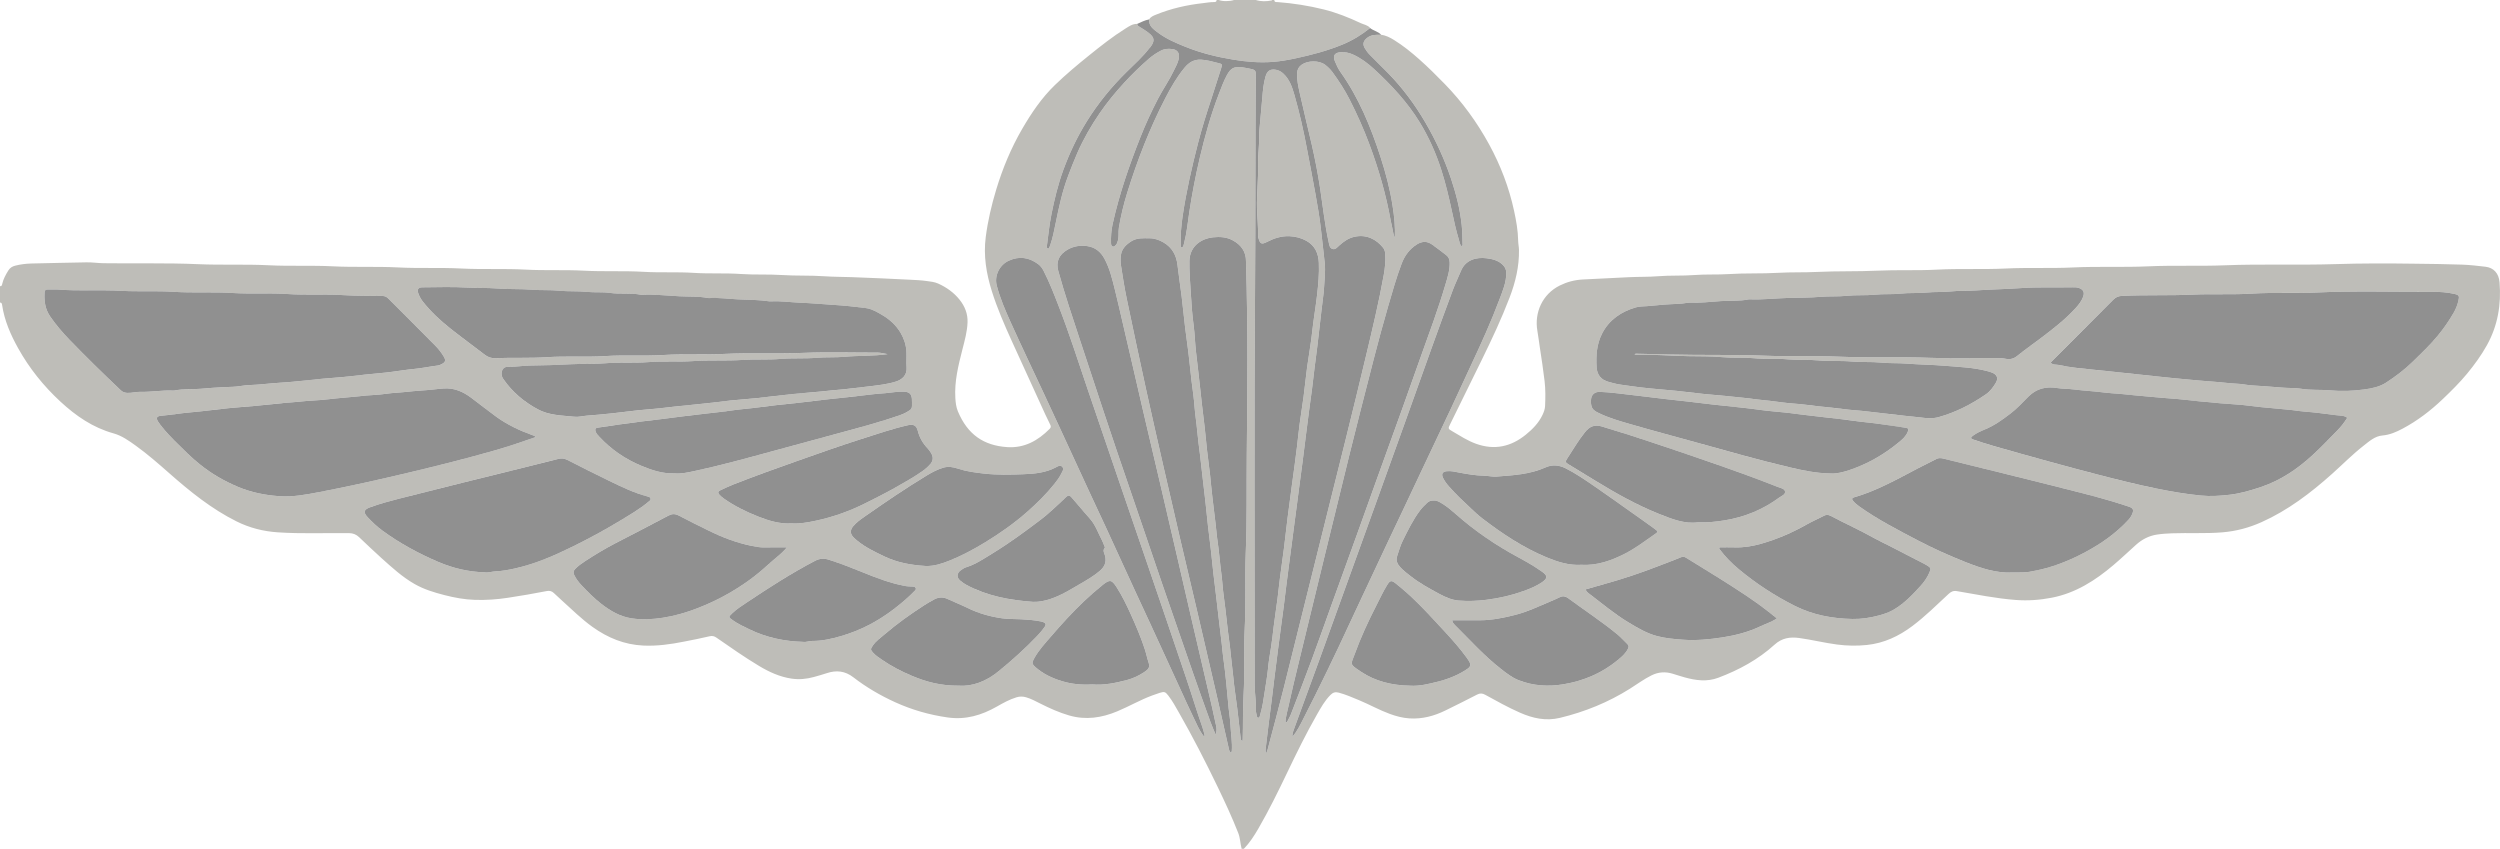 <?xml version="1.0" encoding="utf-8"?>
<!-- Generator: Adobe Illustrator 16.0.0, SVG Export Plug-In . SVG Version: 6.00 Build 0)  -->
<!DOCTYPE svg PUBLIC "-//W3C//DTD SVG 1.1//EN" "http://www.w3.org/Graphics/SVG/1.1/DTD/svg11.dtd">
<svg version="1.1" id="Layer_1" xmlns="http://www.w3.org/2000/svg" xmlns:xlink="http://www.w3.org/1999/xlink" x="0px" y="0px"
	 width="582.281px" height="197.698px" viewBox="0 0 582.281 197.698" enable-background="new 0 0 582.281 197.698"
	 xml:space="preserve">
<g>
	<path fill="#BEBDB8" d="M299.81,179.937c2.188-4.569,4.413-9.116,6.928-13.516c0.919-1.608,1.82-3.233,3.152-4.569
		c0.571-0.573,1.127-0.742,1.926-0.527c1.638,0.44,3.181,1.115,4.736,1.761c2.416,1.001,4.7,2.298,7.162,3.195
		c1.468,0.535,2.957,0.936,4.538,1.04c3,0.197,5.77-0.551,8.423-1.852c2.464-1.208,4.923-2.43,7.358-3.692
		c0.682-0.354,1.229-0.318,1.888,0.043c2.662,1.459,5.312,2.944,8.097,4.17c3.001,1.322,6.042,1.998,9.333,1.204
		c5.79-1.398,11.222-3.608,16.271-6.778c1.678-1.053,3.268-2.244,5.057-3.125c1.607-0.792,3.227-0.884,4.911-0.371
		c0.927,0.283,1.848,0.59,2.781,0.848c2.598,0.719,5.207,1.08,7.824,0.095c4.819-1.813,9.302-4.241,13.122-7.713
		c1.725-1.568,3.615-1.841,5.736-1.549c2.959,0.408,5.862,1.132,8.827,1.522c2.319,0.305,4.649,0.341,6.945,0.103
		c3.943-0.409,7.436-2.042,10.602-4.424c3.009-2.265,5.672-4.912,8.422-7.464c0.577-0.535,1.11-0.794,1.91-0.658
		c4.559,0.774,9.085,1.709,13.718,2.062c2.854,0.217,5.634,0.013,8.404-0.524c5.552-1.077,10.146-4.019,14.372-7.607
		c1.8-1.528,3.515-3.156,5.271-4.734c1.383-1.242,2.985-2.073,4.82-2.358c1.162-0.181,2.346-0.256,3.521-0.299
		c3.92-0.144,7.842,0.097,11.767-0.228c3.203-0.265,6.221-1.078,9.119-2.378c6.15-2.76,11.44-6.794,16.43-11.253
		c2.452-2.191,4.76-4.546,7.358-6.571c1.324-1.031,2.594-2.207,4.39-2.361c1.68-0.145,3.192-0.806,4.641-1.574
		c3.485-1.851,6.596-4.236,9.441-6.96c1.952-1.867,3.877-3.764,5.599-5.855c1.72-2.089,3.309-4.268,4.623-6.633
		c2.541-4.57,3.363-9.499,2.941-14.662c-0.169-2.072-1.361-3.387-3.27-3.614c-1.796-0.214-3.599-0.423-5.404-0.49
		c-3.751-0.141-7.509-0.167-11.261-0.22c-6.116-0.087-12.235-0.097-18.357,0.101c-8.563,0.276-17.138-0.068-25.707,0.275
		c-5.944,0.238-11.898-0.031-17.851,0.241c-5.815,0.266-11.645-0.024-17.469,0.26c-5.226,0.254-10.462-0.009-15.696,0.247
		c-5.351,0.261-10.716-0.022-16.075,0.264c-4.591,0.245-9.194,0.018-13.796,0.236c-4.675,0.222-9.365,0.066-14.046,0.297
		c-3.032,0.15-6.068,0.029-9.108,0.208c-3.828,0.224-7.675,0.042-11.512,0.293c-2.649,0.174-5.308,0.015-7.967,0.221
		c-2.812,0.218-5.646,0.049-8.47,0.279c-2.225,0.181-4.463,0.107-6.698,0.22c-3.618,0.184-7.237,0.344-10.856,0.539
		c-1.901,0.103-3.652,0.568-5.333,1.4c-4.111,2.035-5.95,6.383-5.224,10.548c0.224,1.284,0.375,2.58,0.572,3.869
		c0.4,2.619,0.802,5.236,1.111,7.87c0.228,1.942,0.198,3.875,0.11,5.81c-0.032,0.699-0.288,1.392-0.601,2.051
		c-0.892,1.879-2.302,3.31-3.885,4.596c-3.473,2.821-7.31,3.656-11.587,2.119c-1.964-0.706-3.697-1.836-5.479-2.88
		c-1.071-0.627-1.074-0.626-0.525-1.744c2.458-5.001,4.925-9.998,7.374-15.002c2.319-4.737,4.559-9.51,6.444-14.44
		c1.365-3.569,2.25-7.237,2.181-11.087c-0.013-0.713-0.179-1.423-0.19-2.135c-0.038-2.372-0.458-4.688-0.957-6.993
		c-1.176-5.434-3.139-10.569-5.807-15.452c-2.809-5.142-6.219-9.833-10.298-14.031c-1.94-1.998-3.917-3.958-6.005-5.811
		c-1.836-1.629-3.735-3.159-5.817-4.454c-0.931-0.578-1.904-1.09-3.021-1.226c-1.142-0.029-2.271-0.071-3.259,0.704
		c-0.887,0.696-1.118,1.452-0.559,2.403c0.341,0.58,0.739,1.124,1.227,1.604c1.414,1.393,2.821,2.794,4.209,4.214
		c3.376,3.451,6.226,7.298,8.661,11.465c2.434,4.163,4.449,8.52,5.979,13.083c1.176,3.507,2.1,7.083,2.491,10.791
		c0.151,1.434,0.177,2.855,0.203,4.284c0.004,0.224,0.113,0.498-0.218,0.71c-0.437-0.434-0.484-1.041-0.646-1.574
		c-0.675-2.213-1.156-4.476-1.641-6.735c-0.67-3.128-1.414-6.238-2.376-9.287c-1.246-3.95-2.917-7.722-5.08-11.265
		c-2.862-4.686-6.57-8.656-10.57-12.359c-1.479-1.368-3.097-2.6-4.97-3.443c-0.951-0.428-1.917-0.625-2.947-0.541
		c-1.329,0.108-1.813,0.837-1.293,2.066c0.361,0.853,0.733,1.729,1.267,2.477c4.315,6.045,7.08,12.812,9.36,19.816
		c1.214,3.727,2.217,7.507,2.815,11.374c0.386,2.485,0.671,5,0.509,7.544c-0.237-0.616-0.383-1.247-0.48-1.902
		c-0.105-0.705-0.321-1.392-0.447-2.094c-1.099-6.106-2.811-12.037-4.98-17.847c-1.329-3.562-2.871-7.021-4.595-10.406
		c-1.151-2.261-2.53-4.378-4.026-6.417c-0.469-0.639-1.064-1.217-1.699-1.693c-1.4-1.052-4.055-1.018-5.479,0.015
		c-0.645,0.466-0.999,1.095-1.035,1.931c-0.068,1.579,0.272,3.105,0.605,4.616c0.886,4.022,1.883,8.02,2.804,12.035
		c0.77,3.356,1.424,6.735,1.943,10.142c0.639,4.189,1.076,8.411,1.994,12.556c0.138,0.624,0.206,1.351,0.838,1.596
		c0.687,0.268,1.175-0.379,1.617-0.779c1.049-0.948,2.146-1.731,3.567-2.047c2.743-0.611,5.057,0.543,6.684,2.58
		c0.342,0.428,0.457,0.986,0.487,1.545c0.087,1.607-0.076,3.198-0.359,4.775c-1.128,6.29-2.62,12.498-4.102,18.711
		c-1.56,6.544-3.153,13.081-4.776,19.61c-4.78,19.224-9.557,38.448-14.362,57.666c-1.224,4.896-2.552,9.768-3.837,14.648
		c-0.063,0.237-0.175,0.461-0.297,0.773c-0.242-0.49-0.145-0.92-0.096-1.336c0.229-1.958,0.465-3.916,0.709-5.873
		c0.213-1.707,0.447-3.411,0.66-5.118c0.209-1.666,0.396-3.334,0.605-5c0.281-2.249,0.571-4.497,0.861-6.745
		c0.215-1.664,0.434-3.328,0.655-4.992c0.226-1.705,0.464-3.409,0.685-5.114c0.204-1.582,0.388-3.167,0.587-4.75
		c0.194-1.541,0.396-3.081,0.597-4.622c0.223-1.706,0.449-3.41,0.673-5.116c0.196-1.499,0.39-2.998,0.588-4.496
		c0.225-1.705,0.454-3.41,0.679-5.115c0.197-1.498,0.386-2.997,0.583-4.496c0.226-1.705,0.461-3.409,0.682-5.115
		c0.279-2.165,0.546-4.332,0.821-6.497c0.233-1.831,0.465-3.662,0.706-5.492c0.22-1.664,0.463-3.324,0.676-4.989
		c0.207-1.624,0.384-3.252,0.586-4.877c0.218-1.749,0.459-3.494,0.673-5.243c0.209-1.708,0.395-3.42,0.593-5.13
		c0.223-1.917,0.43-3.837,0.683-5.75c0.115-0.874,0.217-1.765,0.266-2.628c0.104-1.875,0.356-3.727,0.162-5.654
		c-0.269-2.673-0.609-5.342-0.9-8.012c-0.3-2.751-0.8-5.483-1.283-8.21c-0.615-3.471-1.311-6.929-1.956-10.395
		c-0.785-4.217-1.732-8.398-2.911-12.522c-0.53-1.858-1.138-3.711-2.661-5.086c-0.497-0.449-1.043-0.717-1.667-0.828
		c-1.339-0.236-2.036,0.251-2.423,1.586c-0.472,1.626-0.615,3.297-0.753,4.974c-0.221,2.678-0.479,5.354-0.72,8.03
		c-0.008,0.084-0.018,0.169-0.014,0.253c0.132,2.491-0.328,4.965-0.256,7.45c0.098,3.335-0.328,6.655-0.241,9.986
		c0.055,2.104,0.302,4.201,0.241,6.311c-0.006,0.206,0.051,0.417,0.104,0.619c0.357,1.346,0.729,1.535,1.963,0.896
		c1.674-0.869,3.419-1.436,5.322-1.34c1.358,0.068,2.656,0.395,3.862,1.06c2.027,1.118,2.814,2.955,2.912,5.131
		c0.112,2.527-0.128,5.035-0.415,7.552c-0.324,2.838-0.83,5.648-1.129,8.489c-0.289,2.751-0.808,5.478-1.178,8.222
		c-0.309,2.288-0.525,4.588-0.826,6.877c-0.284,2.163-0.646,4.315-0.936,6.477c-0.223,1.665-0.377,3.338-0.577,5.006
		c-0.181,1.5-0.378,2.999-0.577,4.497c-0.221,1.663-0.455,3.325-0.678,4.988c-0.328,2.454-0.663,4.906-0.972,7.362
		c-0.287,2.291-0.527,4.588-0.818,6.879c-0.296,2.33-0.641,4.654-0.942,6.984c-0.21,1.624-0.364,3.255-0.576,4.878
		c-0.294,2.247-0.643,4.486-0.921,6.734c-0.185,1.5-0.332,3.004-0.575,4.497c-0.27,1.656-0.553,3.314-0.709,4.983
		c-0.184,1.969-0.556,3.907-0.839,5.859c-0.242,1.662-0.503,3.324-0.986,4.939c-0.049,0.161-0.062,0.335-0.132,0.484
		c-0.069,0.148-0.184,0.28-0.388,0.248c-0.152-0.025-0.202-0.143-0.226-0.265c-0.095-0.495-0.275-0.996-0.255-1.488
		c0.082-1.987-0.292-3.946-0.291-5.931c0.022-30.92-0.146-61.841,0.092-92.76c0.126-16.255,0.032-32.51,0.175-48.764
		c0.015-1.68-0.001-1.667-1.729-2.033c-0.454-0.096-0.905-0.172-1.364-0.235c-1.943-0.267-2.734,0.128-3.667,1.864
		c-0.741,1.379-1.274,2.848-1.835,4.301c-1.884,4.879-3.281,9.91-4.477,14.993c-0.981,4.169-1.786,8.375-2.43,12.614
		c-0.365,2.404-0.589,4.835-1.208,7.199c-0.096,0.369-0.128,0.748-0.463,1c-0.449-0.078-0.317-0.441-0.324-0.698
		c-0.057-2.192,0.122-4.36,0.439-6.537c0.844-5.791,2.155-11.477,3.61-17.135c0.902-3.509,1.996-6.96,3.135-10.398
		c0.768-2.32,1.501-4.651,2.238-6.98c0.294-0.931,0.266-1-0.64-1.216c-1.346-0.321-2.658-0.741-4.075-0.802
		c-1.668-0.072-2.831,0.693-3.806,1.872c-1.755,2.12-3.126,4.491-4.392,6.925c-3.707,7.129-6.6,14.586-8.979,22.251
		c-0.823,2.653-1.475,5.349-1.93,8.089c-0.172,1.035,0.077,2.107-0.268,3.14c-0.109,0.325-0.18,0.645-0.435,0.888
		c-0.211,0.201-0.41,0.489-0.747,0.351c-0.305-0.125-0.366-0.434-0.376-0.745c-0.044-1.478,0.034-2.938,0.354-4.394
		c1.541-7.015,3.886-13.769,6.53-20.43c1.199-3.022,2.565-5.965,4.06-8.85c1.145-2.208,2.589-4.249,3.663-6.499
		c0.433-0.908,0.945-1.777,1.164-2.781c0.264-1.215-0.229-2.108-1.435-2.27c-0.913-0.122-1.827-0.11-2.713,0.349
		c-1.021,0.53-1.972,1.164-2.824,1.904c-2.035,1.768-3.959,3.645-5.79,5.641c-2.03,2.213-3.924,4.512-5.618,6.981
		c-2.031,2.96-3.815,6.062-5.256,9.356c-0.743,1.699-1.411,3.426-2.074,5.158c-1.39,3.634-2.201,7.412-2.97,11.205
		c-0.343,1.69-0.675,3.381-1.238,5.017c-0.111,0.321-0.207,0.636-0.451,0.881c-0.506-0.158-0.351-0.569-0.315-0.851
		c0.308-2.372,0.552-4.754,1.021-7.103c0.701-3.51,1.531-6.987,2.763-10.355c1.453-3.972,3.258-7.773,5.493-11.369
		c2.638-4.244,5.778-8.075,9.345-11.574c1.775-1.741,3.632-3.411,5.164-5.388c0.104-0.133,0.234-0.245,0.334-0.381
		c1.009-1.372,0.94-2.156-0.397-3.221c-0.722-0.575-1.532-1.041-2.316-1.535c-0.232-0.146-0.401-0.298-0.406-0.585
		c-1.039-0.034-1.848,0.532-2.668,1.044c-3.011,1.881-5.79,4.082-8.547,6.304c-2.726,2.195-5.411,4.442-7.931,6.878
		c-3.094,2.99-5.476,6.514-7.623,10.207c-2.599,4.47-4.569,9.219-6.065,14.161c-1.098,3.628-1.955,7.306-2.442,11.083
		c-0.56,4.333,0.146,8.481,1.424,12.573c1.247,3.991,2.926,7.817,4.648,11.621c2.593,5.726,5.216,11.438,7.832,17.153
		c0.351,0.768,0.721,1.528,1.103,2.281c0.192,0.377,0.226,0.67-0.113,1.012c-2.73,2.753-5.903,4.527-9.899,4.256
		c-5.475-0.371-9.211-2.924-11.475-8.323c-0.405-0.966-0.529-2.026-0.595-3.088c-0.238-3.896,0.697-7.611,1.644-11.332
		c0.529-2.078,1.117-4.143,1.196-6.314c0.073-2.009-0.633-3.742-1.839-5.26c-1.332-1.677-3.048-2.897-5.008-3.78
		c-0.867-0.39-1.797-0.465-2.705-0.594c-1.289-0.183-2.599-0.234-3.903-0.3c-4.504-0.23-9.01-0.433-13.518-0.597
		c-2.105-0.076-4.218-0.056-6.319-0.205c-3.329-0.236-6.671-0.073-9.991-0.292c-3.166-0.209-6.334-0.015-9.487-0.236
		c-3.67-0.257-7.348-0.027-11.007-0.265c-3.883-0.252-7.769-0.012-11.642-0.242c-4.642-0.276-9.29-0.016-13.922-0.268
		c-4.517-0.246-9.036,0-13.542-0.244c-5.022-0.271-10.05-0.003-15.063-0.262c-4.897-0.252-9.796,0.006-14.683-0.249
		c-5.065-0.264-10.135,0.001-15.189-0.259c-4.981-0.256-9.965,0.006-14.937-0.246c-5.487-0.278-10.978-0.012-16.458-0.254
		c-7.345-0.325-14.69-0.114-22.035-0.224c-1.349-0.02-2.682-0.238-4.039-0.202c-4.26,0.114-8.522,0.137-12.782,0.27
		c-1.253,0.039-2.519,0.186-3.747,0.502c-0.667,0.171-1.208,0.487-1.602,1.125c-0.604,0.978-1.151,1.965-1.411,3.09
		C0.451,66.396,0.422,66.7,0,66.66c0,1.267,0,2.535,0,3.802c0.402,0.001,0.448,0.28,0.495,0.594
		c0.535,3.601,1.967,6.877,3.717,10.023c2.605,4.684,5.923,8.815,9.854,12.452c3.599,3.331,7.557,6.066,12.361,7.4
		c1.944,0.54,3.577,1.704,5.184,2.861c2.739,1.972,5.276,4.19,7.81,6.422c4.845,4.269,9.861,8.328,15.692,11.232
		c3.017,1.502,6.194,2.31,9.576,2.538c5.527,0.373,11.054,0.127,16.58,0.183c0.977,0.01,1.701,0.314,2.368,0.942
		c1.721,1.619,3.416,3.268,5.177,4.843c2.448,2.191,4.864,4.424,7.749,6.071c2.188,1.25,4.562,1.967,6.971,2.585
		c2.325,0.597,4.669,1.034,7.095,1.109c2.576,0.08,5.112-0.097,7.65-0.485c3.035-0.465,6.062-0.974,9.073-1.569
		c0.62-0.123,1.16-0.005,1.629,0.444c0.609,0.583,1.231,1.154,1.858,1.718c2.351,2.113,4.589,4.351,7.174,6.198
		c3.542,2.531,7.382,4.125,11.804,4.335c3.231,0.154,6.365-0.294,9.5-0.918c1.98-0.395,3.967-0.765,5.929-1.24
		c0.658-0.16,1.122-0.037,1.636,0.32c3.256,2.26,6.505,4.536,9.905,6.578c2.363,1.419,4.85,2.563,7.611,2.965
		c1.731,0.251,3.448,0.088,5.131-0.373c1.016-0.278,2.03-0.569,3.029-0.9c2.234-0.743,4.265-0.538,6.194,0.954
		c3.014,2.33,6.294,4.243,9.764,5.821c3.896,1.771,7.943,2.929,12.204,3.537c4.217,0.602,7.914-0.518,11.478-2.545
		c1.467-0.834,2.939-1.655,4.57-2.151c0.756-0.23,1.475-0.218,2.232,0.001c1.188,0.345,2.258,0.936,3.351,1.484
		c2.149,1.08,4.325,2.063,6.654,2.74c3.888,1.13,7.58,0.562,11.214-0.953c2.765-1.152,5.362-2.674,8.179-3.71
		c0.554-0.204,1.108-0.408,1.671-0.584c1.113-0.346,1.34-0.295,2.057,0.636c0.954,1.239,1.701,2.616,2.473,3.97
		c3.223,5.646,6.19,11.43,9.011,17.285c1.702,3.532,3.356,7.088,4.794,10.742c0.473,1.2,0.463,2.47,0.794,3.683
		c0.169,0,0.338,0,0.507,0c1.354-1.406,2.404-3.024,3.379-4.707C295.541,188.75,297.694,184.352,299.81,179.937z M341.675,155.859
		c-2.089,1.389-4.385,2.316-6.813,2.916c-2.122,0.523-4.24,1.085-6.469,0.931c-4.112-0.074-8.016-0.974-11.467-3.291
		c-2.714-1.823-2.309-1.558-1.375-4.125c1.41-3.88,3.151-7.623,5.034-11.297c0.807-1.574,1.542-3.185,2.474-4.695
		c0.695-1.128,1.017-1.226,2.061-0.378c1.142,0.926,2.273,1.87,3.352,2.869c2.783,2.581,5.323,5.404,7.903,8.18
		c1.828,1.967,3.611,3.989,5.201,6.166c0.174,0.237,0.344,0.479,0.499,0.728C342.657,154.796,342.593,155.249,341.675,155.859z
		 M325.434,129.457c0.396-1.153,0.704-2.335,1.247-3.437c1.21-2.456,2.399-4.92,4.055-7.125c0.486-0.648,1.061-1.199,1.636-1.753
		c0.407-0.392,0.911-0.603,1.514-0.559c0.754-0.085,1.361,0.32,1.975,0.688c1.195,0.717,2.254,1.625,3.292,2.54
		c4.439,3.918,9.3,7.213,14.51,10.015c1.927,1.036,3.825,2.128,5.606,3.411c1.18,0.849,1.198,1.436-0.003,2.293
		c-1.35,0.963-2.876,1.574-4.423,2.135c-2.814,1.021-5.708,1.669-8.686,2.042c-2.137,0.268-4.265,0.343-6.394,0.174
		c-1.608-0.127-3.102-0.786-4.51-1.547c-2.257-1.219-4.519-2.444-6.554-4.026c-0.896-0.696-1.812-1.373-2.581-2.219
		C325.426,131.328,325.072,130.512,325.434,129.457z M379.201,151.046c-0.54,1.152-1.493,1.938-2.43,2.709
		c-3.657,3.014-7.882,4.82-12.53,5.607c-3.581,0.607-7.113,0.406-10.54-0.938c-1.558-0.612-2.843-1.636-4.133-2.643
		c-3.9-3.047-7.201-6.73-10.702-10.201c-0.178-0.177-0.333-0.38-0.475-0.587c-0.065-0.095-0.072-0.229-0.156-0.525
		c2.227,0,4.334,0.002,6.441,0c2.794-0.004,5.501-0.566,8.195-1.242c2.837-0.71,5.456-1.974,8.129-3.102
		c0.775-0.327,1.555-0.652,2.308-1.027c0.692-0.345,1.306-0.236,1.894,0.198c3.792,2.794,7.734,5.385,11.39,8.364
		c0.879,0.717,1.636,1.584,2.458,2.372C379.373,150.341,379.39,150.643,379.201,151.046z M410.014,145.882
		c-2.794,1.337-5.776,2.104-8.813,2.575c-3.077,0.478-6.195,0.775-9.31,0.537c-1.959-0.15-3.928-0.319-5.855-0.815
		c-2.453-0.632-4.58-1.908-6.709-3.188c-3.329-2.001-6.292-4.511-9.374-6.854c-0.166-0.126-0.313-0.285-0.444-0.448
		c-0.07-0.087-0.091-0.216-0.17-0.421c1.642-0.47,3.241-0.94,4.848-1.386c4.347-1.205,8.601-2.68,12.802-4.316
		c1.49-0.581,2.993-1.132,4.469-1.749c0.48-0.201,0.809-0.19,1.266,0.099c2.637,1.663,5.32,3.249,7.955,4.914
		c3.81,2.408,7.619,4.818,11.172,7.605c0.653,0.513,1.299,1.039,2.007,1.605C412.602,144.895,411.257,145.287,410.014,145.882z
		 M449.395,133.31c-0.481,1.141-1.181,2.162-1.992,3.06c-1.923,2.125-3.897,4.221-6.418,5.671c-1.024,0.589-2.149,0.979-3.287,1.285
		c-2.034,0.548-4.135,0.885-6.221,0.842c-4.657-0.096-9.178-0.914-13.41-3.04c-4.69-2.356-9.054-5.205-13.077-8.552
		c-1.646-1.37-3.167-2.912-4.463-4.644c-0.072-0.097-0.173-0.193-0.024-0.45c1.137,0,2.346-0.031,3.553,0.006
		c2.126,0.066,4.192-0.29,6.219-0.869c3.658-1.045,7.127-2.545,10.442-4.416c1.321-0.746,2.717-1.359,4.063-2.06
		c0.534-0.278,1.009-0.297,1.553-0.013c3.438,1.799,6.975,3.402,10.363,5.299c1.14,0.638,2.335,1.177,3.498,1.775
		c2.737,1.407,5.471,2.822,8.205,4.236c0.187,0.097,0.372,0.199,0.547,0.317C449.736,132.291,449.767,132.43,449.395,133.31z
		 M496.714,119.459c-0.206,0.598-0.534,1.133-0.976,1.611c-2.864,3.104-6.259,5.499-9.961,7.484
		c-3.318,1.779-6.771,3.223-10.446,4.093c-0.693,0.164-1.402,0.265-2.097,0.427c-1.414,0.328-2.849,0.247-4.578,0.264
		c-3.679,0.201-7.348-1.019-10.964-2.46c-3.723-1.484-7.384-3.117-10.932-4.976c-4.666-2.445-9.361-4.85-13.67-7.919
		c-0.558-0.397-1.07-0.828-1.502-1.345c-0.302-0.361-0.285-0.655,0.275-0.815c5.273-1.514,10.01-4.213,14.827-6.736
		c1.421-0.745,2.866-1.442,4.293-2.176c0.525-0.27,1.052-0.25,1.599-0.114c10.164,2.519,20.342,4.986,30.488,7.578
		c4.114,1.051,8.236,2.106,12.268,3.465c0.239,0.081,0.483,0.152,0.718,0.246C496.755,118.365,496.961,118.742,496.714,119.459z
		 M544.396,100.261c-1.862,1.899-3.699,3.83-5.65,5.635c-3.556,3.29-7.509,5.99-12.147,7.542c-2.393,0.801-4.834,1.521-7.335,1.805
		c-2.196,0.249-4.402,0.404-6.662,0.178c-3.438-0.343-6.818-0.917-10.192-1.603c-4.531-0.923-9.018-2.038-13.492-3.197
		c-3.907-1.012-7.807-2.058-11.699-3.126c-4.3-1.18-8.592-2.388-12.878-3.613c-1.578-0.451-3.139-0.967-4.694-1.49
		c-0.695-0.234-0.717-0.468-0.14-0.898c0.854-0.635,1.823-1.075,2.795-1.471c2.214-0.901,4.11-2.282,5.987-3.717
		c1.519-1.159,2.801-2.561,4.134-3.908c1.883-1.902,4.137-2.445,6.715-2.02c1.285,0.212,2.595,0.158,3.893,0.328
		c2.411,0.315,4.849,0.412,7.264,0.74c1.037,0.141,2.092,0.167,3.139,0.264c2.633,0.244,5.263,0.536,7.897,0.743
		c1.339,0.105,2.678,0.255,4.021,0.342c2.302,0.147,4.593,0.447,6.889,0.68c0.961,0.098,1.924,0.143,2.887,0.257
		c2.334,0.277,4.691,0.356,7.033,0.575c2.046,0.191,4.08,0.53,6.128,0.674c1.176,0.082,2.34,0.255,3.515,0.333
		c1.212,0.08,2.42,0.248,3.625,0.409c1,0.133,2.01,0.199,3.008,0.288c2.344,0.21,4.659,0.637,7.003,0.826
		c0.416,0.034,0.813,0.16,1.272,0.468C546.013,98.439,545.25,99.391,544.396,100.261z M494.327,68.909
		c5.479-0.259,10.971-0.036,16.442-0.291c4.6-0.215,9.201,0.056,13.784-0.235c4.852-0.308,9.704-0.007,14.546-0.239
		c9.113-0.435,18.228-0.146,27.341-0.179c1.708-0.006,3.446,0.09,5.136,0.47c1.174,0.264,1.279,0.473,1.007,1.645
		c-0.231,0.993-0.611,1.935-1.119,2.806c-1.082,1.856-2.296,3.624-3.67,5.287c-1.804,2.184-3.851,4.128-5.872,6.097
		c-1.876,1.827-3.962,3.401-6.15,4.83c-1.59,1.038-3.422,1.384-5.266,1.627c-2.557,0.337-5.148,0.439-7.696,0.201
		c-2.308-0.216-4.627,0.003-6.925-0.39c-1.278-0.218-2.6-0.133-3.9-0.229c-1.591-0.117-3.188-0.258-4.78-0.37
		c-1.544-0.108-3.102-0.14-4.64-0.409c-1.03-0.181-2.09-0.151-3.139-0.269c-3.129-0.352-6.279-0.511-9.413-0.831
		c-2.589-0.264-5.188-0.46-7.769-0.772c-2.791-0.336-5.594-0.564-8.386-0.897c-1.954-0.233-3.928-0.403-5.889-0.613
		c-2.834-0.304-5.687-0.518-8.478-1.143c-0.602-0.135-1.29,0.058-1.892-0.533c0.289-0.307,0.512-0.556,0.747-0.792
		c4.627-4.629,9.266-9.248,13.872-13.898C492.834,69.162,493.466,68.949,494.327,68.909z M373.155,77.682
		c1.671-3.244,4.438-5.085,7.848-6.093c0.854-0.252,1.759-0.209,2.625-0.284c1.379-0.121,2.765-0.261,4.146-0.371
		c1.8-0.144,3.616-0.096,5.399-0.426c0.124-0.022,0.253-0.037,0.378-0.031c2.407,0.113,4.806-0.175,7.191-0.345
		c2.179-0.155,4.385,0.053,6.542-0.407c0.082-0.018,0.169-0.014,0.253-0.011c2.997,0.124,5.979-0.236,8.969-0.322
		c2.525-0.073,5.063-0.038,7.574-0.26c2.025-0.179,4.053-0.018,6.058-0.233c2.19-0.236,4.391-0.042,6.562-0.266
		c1.982-0.204,3.969-0.03,5.93-0.244c2.065-0.225,4.137-0.05,6.183-0.259c1.854-0.189,3.716-0.043,5.55-0.25
		c1.939-0.219,3.876-0.098,5.807-0.234c3.485-0.247,6.983-0.291,10.462-0.54c4.053-0.29,8.096-0.106,12.142-0.191
		c0.504-0.011,1.003-0.007,1.497,0.178c0.909,0.341,1.26,0.929,0.97,1.855c-0.347,1.109-1.056,2.003-1.826,2.846
		c-2.43,2.658-5.271,4.84-8.129,7.002c-1.813,1.372-3.688,2.664-5.446,4.102c-0.852,0.696-1.734,0.865-2.705,0.667
		c-0.675-0.137-1.337-0.159-2.01-0.16c-5.279-0.013-10.565,0.143-15.837-0.069c-7.005-0.281-14.014,0.04-21.008-0.264
		c-5.698-0.249-11.393,0.006-17.082-0.219c-7.383-0.292-14.769-0.096-22.148-0.285c-2.523-0.065-5.051-0.127-7.576-0.174
		c-0.245-0.004-0.508-0.073-0.78,0.116c0.135,0.058,0.173,0.089,0.21,0.089c4.091-0.07,8.172,0.275,12.26,0.353
		c2.691,0.051,5.403-0.007,8.081,0.241c2.406,0.223,4.813,0.005,7.198,0.234c2.654,0.255,5.319,0.026,7.955,0.27
		c2.363,0.219,4.729,0.009,7.071,0.239c2.613,0.256,5.234,0.028,7.83,0.266c2.277,0.208,4.559,0.023,6.816,0.248
		c1.981,0.197,3.962,0.083,5.932,0.237c3.021,0.236,6.056,0.259,9.069,0.517c3.257,0.279,6.548,0.374,9.735,1.229
		c0.405,0.109,0.817,0.216,1.202,0.381c1.112,0.479,1.419,1.309,0.793,2.359c-0.606,1.015-1.322,1.991-2.303,2.664
		c-3.388,2.329-7.01,4.196-10.99,5.311c-1.372,0.385-2.787,0.285-4.146,0.094c-1.165-0.164-2.341-0.219-3.505-0.371
		c-2.953-0.385-5.924-0.636-8.88-1.023c-1.872-0.246-3.77-0.307-5.64-0.569c-1.954-0.274-3.921-0.437-5.879-0.651
		c-1.877-0.205-3.746-0.499-5.636-0.622c-1.882-0.122-3.751-0.425-5.626-0.65c-0.959-0.115-1.921-0.174-2.881-0.307
		c-2.244-0.311-4.502-0.527-6.756-0.756c-1.964-0.2-3.934-0.346-5.896-0.551c-2.087-0.218-4.166-0.498-6.253-0.713
		c-2.006-0.208-4.018-0.349-6.023-0.554c-1.628-0.167-3.259-0.338-4.875-0.592c-1.283-0.202-2.587-0.296-3.845-0.652
		c-0.323-0.092-0.647-0.183-0.974-0.265c-1.772-0.446-2.756-1.616-2.861-3.401C371.716,82.854,371.874,80.168,373.155,77.682z
		 M370.6,92.843c0.152-0.979,0.882-1.596,1.989-1.569c1.3,0.031,2.6,0.169,3.895,0.308c1.919,0.205,3.833,0.449,5.749,0.679
		s3.831,0.471,5.748,0.694c1.71,0.199,3.423,0.373,5.133,0.57c1.917,0.222,3.832,0.461,5.748,0.686
		c1.002,0.117,2.005,0.216,3.007,0.324c2.754,0.295,5.509,0.562,8.253,0.956c1.827,0.262,3.677,0.371,5.513,0.577
		c1.834,0.206,3.664,0.45,5.497,0.67c1.667,0.201,3.336,0.386,5.003,0.587c1.916,0.23,3.837,0.403,5.747,0.7
		c1.616,0.252,3.254,0.362,4.877,0.579c2.37,0.318,4.737,0.662,7.102,1.024c0.657,0.101,0.732,0.332,0.466,0.978
		c-0.438,1.059-1.299,1.784-2.134,2.47c-3.416,2.808-7.211,4.976-11.404,6.401c-1.556,0.529-3.163,0.888-4.278,0.807
		c-3.604-0.057-6.561-0.712-9.506-1.399c-7.129-1.663-14.163-3.685-21.216-5.636c-5.352-1.48-10.719-2.908-16.051-4.455
		c-2.502-0.726-5.024-1.439-7.38-2.597c-0.752-0.37-1.508-0.761-1.707-1.718C370.535,93.93,370.517,93.38,370.6,92.843z
		 M365.04,106.772c1.333-2.043,2.557-4.157,4.086-6.072c1.048-1.312,2.181-1.904,3.938-1.377c4.437,1.328,8.844,2.74,13.229,4.222
		c4.547,1.536,9.096,3.067,13.627,4.651c4.728,1.653,9.437,3.358,14.095,5.197c0.647,0.256,1.635,0.41,1.747,1.082
		c0.12,0.717-0.867,1.052-1.403,1.446c-3.793,2.783-8.024,4.524-12.688,5.279c-1.963,0.318-3.913,0.533-6.213,0.453
		c-3.048,0.435-6.067-0.764-9.092-1.973c-5.144-2.057-9.948-4.761-14.664-7.638c-2.12-1.293-4.244-2.581-6.36-3.88
		C364.575,107.689,364.532,107.55,365.04,106.772z M339.91,110.075c1.902,0.362,3.794,0.684,5.74,0.719
		c0.959,0.017,1.912,0.28,2.887,0.206c3.896-0.295,7.8-0.504,11.456-2.145c1.537-0.69,3.122-0.551,4.641,0.209
		c2.382,1.192,4.563,2.709,6.749,4.209c2.811,1.929,5.58,3.917,8.363,5.885c1.891,1.336,3.786,2.665,5.654,4.032
		c0.84,0.615,0.822,0.672,0.022,1.23c-2.279,1.589-4.502,3.28-6.98,4.547c-3.177,1.624-6.498,2.801-10.151,2.585
		c-2.855,0.166-5.48-0.668-8.072-1.742c-5.457-2.263-10.317-5.503-14.979-9.069c-0.935-0.714-1.791-1.534-2.653-2.337
		c-1.724-1.605-3.438-3.22-5.003-4.987c-0.592-0.669-1.136-1.359-1.509-2.169c-0.392-0.852-0.089-1.377,0.834-1.491
		C337.933,109.63,338.93,109.888,339.91,110.075z M338.396,67.502c0.561-1.498,1.276-2.937,1.883-4.418
		c1.057-2.581,3.575-3.236,5.979-2.932c1.367,0.173,2.733,0.495,3.788,1.557c0.508,0.513,0.753,1.038,0.773,1.776
		c0.061,2.225-0.808,4.205-1.559,6.208c-1.954,5.212-4.256,10.276-6.615,15.315c-1.556,3.322-3.067,6.665-4.626,9.985
		c-2.241,4.772-4.509,9.532-6.762,14.298c-1.388,2.936-2.769,5.875-4.156,8.812c-2.235,4.728-4.501,9.443-6.702,14.187
		c-1.918,4.132-3.891,8.237-5.799,12.372c-3.555,7.703-7.246,15.337-11.11,22.888c-0.723,1.412-1.425,2.853-2.493,4.096
		c0-0.952,0.379-1.8,0.688-2.653c1.82-5.03,3.692-10.042,5.521-15.07c2.217-6.097,4.406-12.204,6.61-18.306
		c2.188-6.062,4.384-12.122,6.57-18.185c2.287-6.341,4.571-12.682,6.847-19.026c2.12-5.909,4.215-11.826,6.342-17.731
		C335.159,76.276,336.759,71.882,338.396,67.502z M300.175,164.182c0.696-3.204,1.475-6.39,2.246-9.577
		c1.969-8.133,3.948-16.263,5.93-24.392c1.244-5.107,2.492-10.214,3.75-15.318c1.569-6.37,3.099-12.751,4.741-19.102
		c2.106-8.145,4.1-16.321,6.459-24.399c0.979-3.355,1.918-6.72,3.162-9.992c0.713-1.877,1.826-3.396,3.539-4.476
		c1.198-0.755,2.38-0.805,3.535,0.015c1.133,0.804,2.23,1.656,3.33,2.504c0.526,0.406,0.75,0.928,0.779,1.635
		c0.074,1.773-0.463,3.422-0.947,5.067c-1.7,5.783-3.809,11.43-5.842,17.101c-1.394,3.887-2.755,7.785-4.151,11.67
		c-2.151,5.987-4.324,11.965-6.481,17.95c-1.286,3.567-2.554,7.141-3.84,10.708c-2.102,5.825-4.216,11.646-6.318,17.471
		c-1.488,4.121-2.935,8.257-4.458,12.365c-1.597,4.305-3.253,8.587-4.907,12.87c-0.263,0.682-0.653,1.315-0.984,1.971
		c-0.104-0.05-0.209-0.101-0.314-0.151C299.504,166.767,299.894,165.48,300.175,164.182z M219.647,108.944
		c1.207-0.368,2.333-0.174,3.46,0.204c1.965,0.659,3.99,0.917,6.044,1.149c3.077,0.348,6.153,0.272,9.217,0.155
		c2.542-0.097,5.119-0.328,7.469-1.556c0.462-0.242,1.1-0.736,1.607-0.131c0.42,0.501-0.027,1.063-0.248,1.523
		c-0.399,0.833-0.955,1.583-1.532,2.31c-1.889,2.381-4.045,4.516-6.311,6.52c-3.061,2.707-6.394,5.065-9.888,7.191
		c-2.668,1.624-5.412,3.101-8.313,4.264c-1.801,0.722-3.638,1.338-5.631,1.247c-3.333-0.211-6.584-0.783-9.625-2.258
		c-2.162-1.048-4.34-2.069-6.212-3.614c-0.292-0.241-0.587-0.481-0.853-0.75c-0.849-0.856-0.879-1.733-0.081-2.671
		c0.716-0.84,1.606-1.497,2.498-2.12c4.797-3.353,9.629-6.657,14.64-9.687C217.073,110.006,218.298,109.356,219.647,108.944z
		 M257.387,129.464c0.381,1.515-0.168,2.606-1.296,3.558c-1.36,1.147-2.887,2.039-4.414,2.921c-2.257,1.304-4.46,2.716-6.964,3.546
		c-1.331,0.441-2.672,0.742-4.087,0.693c-5.402-0.395-10.666-1.348-15.513-3.938c-0.515-0.275-1.002-0.624-1.452-1
		c-0.893-0.747-0.842-1.747,0.106-2.41c0.378-0.265,0.768-0.56,1.198-0.693c2.289-0.705,4.235-2.05,6.243-3.277
		c3.989-2.438,7.745-5.214,11.462-8.042c0.735-0.56,1.434-1.171,2.12-1.791c1.187-1.072,2.374-2.146,3.515-3.267
		c0.492-0.483,0.83-0.434,1.236,0.055c0.565,0.679,1.156,1.336,1.732,2.005c0.824,0.955,1.618,1.938,2.472,2.864
		c1.405,1.524,2.023,3.48,2.965,5.259c0.176,0.333,0.295,0.696,0.433,1.048c0.076,0.194,0.253,0.5,0.185,0.576
		C256.734,128.232,257.238,128.873,257.387,129.464z M213.757,100.314c0.4,1.601,1.183,2.952,2.316,4.133
		c0.317,0.331,0.577,0.728,0.813,1.124c0.536,0.897,0.468,1.767-0.239,2.563c-0.473,0.533-0.991,1.021-1.583,1.445
		c-2.131,1.522-4.415,2.789-6.687,4.074c-2.167,1.226-4.396,2.329-6.617,3.453c-3.74,1.894-7.656,3.305-11.75,4.175
		c-1.841,0.391-3.713,0.739-5.666,0.62c-2.674,0.169-5.22-0.596-7.69-1.568c-2.826-1.111-5.553-2.445-8.051-4.206
		c-0.385-0.271-0.727-0.574-1.045-0.911c-0.376-0.398-0.355-0.753,0.169-0.996c0.994-0.459,1.977-0.953,2.995-1.351
		c4.98-1.945,10.003-3.774,15.05-5.542c4.889-1.713,9.764-3.466,14.701-5.034c3.647-1.159,7.268-2.414,11.008-3.261
		C212.745,98.747,213.451,99.089,213.757,100.314z M212.394,92.899c0.044,0.545,0.006,1.097,0.018,1.646
		c0.01,0.463-0.169,0.784-0.569,1.047c-0.638,0.421-1.295,0.771-2.02,1.028c-4.726,1.68-9.572,2.948-14.406,4.259
		c-5.359,1.453-10.715,2.915-16.074,4.369c-5.763,1.563-11.518,3.162-17.357,4.414c-1.628,0.349-3.291,0.745-4.851,0.591
		c-2.829,0.109-5.312-0.748-7.719-1.746c-3.737-1.548-7.038-3.788-9.807-6.77c-0.346-0.374-0.712-0.729-0.877-1.224
		c-0.154-0.461-0.127-0.821,0.489-0.907c1.704-0.238,3.402-0.512,5.105-0.753c1.703-0.241,3.408-0.469,5.114-0.686
		c1.624-0.207,3.251-0.385,4.876-0.587c1.748-0.218,3.494-0.456,5.243-0.672c1.666-0.206,3.335-0.39,5.002-0.592
		c1.916-0.232,3.837-0.406,5.747-0.697c1.659-0.253,3.337-0.376,5.005-0.575c1.875-0.223,3.745-0.479,5.62-0.696
		c1.793-0.207,3.592-0.371,5.386-0.575c1.917-0.218,3.831-0.472,5.748-0.69c1.794-0.204,3.592-0.375,5.387-0.575
		c2.001-0.222,4.003-0.444,6.001-0.695c0.917-0.115,1.845-0.16,2.76-0.239c1.463-0.126,2.918-0.425,4.402-0.347
		C211.758,91.289,212.301,91.742,212.394,92.899z M98.398,66.926c3.463-0.017,6.937-0.156,10.387,0.057
		c2.32,0.143,4.639,0.023,6.946,0.209c2.736,0.222,5.485,0.068,8.208,0.288c2.109,0.17,4.221,0.02,6.311,0.233
		c2.148,0.219,4.307,0.046,6.435,0.271c1.815,0.191,3.642-0.018,5.422,0.244c2.39,0.352,4.81-0.072,7.177,0.434
		c0.082,0.017,0.169,0.014,0.253,0.01c2.914-0.143,5.815,0.184,8.714,0.335c2.219,0.116,4.466-0.026,6.668,0.409
		c0.082,0.016,0.168,0.02,0.252,0.015c2.281-0.138,4.544,0.198,6.815,0.298c2.391,0.105,4.795,0.098,7.172,0.453
		c0.125,0.019,0.253,0.02,0.379,0.013c2.323-0.127,4.627,0.227,6.941,0.317c2.517,0.099,5.032,0.333,7.55,0.49
		c2.555,0.16,5.106,0.423,7.645,0.756c1.346,0.176,2.546,0.884,3.709,1.56c1.81,1.05,3.335,2.418,4.407,4.257
		c0.802,1.375,1.258,2.848,1.331,4.426c0.055,1.18-0.059,2.371,0.034,3.546c0.148,1.88-1.089,2.901-2.512,3.342
		c-1.97,0.61-4.025,0.838-6.067,1.088c-2.041,0.249-4.084,0.474-6.126,0.709c-0.96,0.11-1.924,0.145-2.888,0.26
		c-2.96,0.353-5.94,0.529-8.908,0.83c-2.797,0.284-5.584,0.66-8.38,0.956c-2.047,0.217-4.103,0.347-6.15,0.559
		c-1.961,0.203-3.914,0.492-5.876,0.681c-0.962,0.092-1.922,0.214-2.883,0.3c-2.3,0.208-4.594,0.46-6.886,0.737
		c-1.959,0.236-3.933,0.353-5.896,0.561c-1.961,0.208-3.914,0.482-5.875,0.691c-2.005,0.213-4.013,0.413-6.023,0.556
		c-0.964,0.069-1.903,0.359-2.888,0.254c-2.916-0.311-5.884-0.293-8.578-1.754c-3.207-1.739-5.914-4.014-7.989-7.03
		c-0.278-0.404-0.42-0.809-0.407-1.293c0.025-0.922,0.536-1.57,1.453-1.552c1.817,0.034,3.606-0.293,5.422-0.307
		c3.117-0.023,6.24-0.135,9.349-0.3c2.615-0.139,5.233,0.009,7.832-0.217c3.373-0.294,6.756-0.004,10.111-0.271
		c3.461-0.275,6.922,0.007,10.367-0.236c3.879-0.273,7.767-0.016,11.631-0.277c2.955-0.2,5.91,0.012,8.845-0.236
		c2.826-0.239,5.657-0.021,8.464-0.265c2.152-0.187,4.304-0.032,6.438-0.23c3.27-0.303,6.562-0.126,9.996-0.616
		c-0.886-0.144-1.584-0.358-2.343-0.356c-5.745,0.014-11.497-0.179-17.231,0.06c-6.163,0.257-12.327-0.069-18.476,0.246
		c-4.685,0.241-9.372-0.047-14.041,0.248c-4.558,0.289-9.119-0.041-13.661,0.253c-4.515,0.292-9.035-0.041-13.533,0.256
		c-4.052,0.268-8.098,0.071-12.142,0.227c-0.956,0.037-1.698-0.259-2.429-0.821c-2.669-2.052-5.398-4.029-8.034-6.124
		c-2.345-1.864-4.535-3.907-6.396-6.277c-0.451-0.574-0.778-1.214-1.024-1.883C97.091,67.409,97.428,66.93,98.398,66.926z
		 M32.73,91.267c-1.006-0.027-1.992,0.283-3.014,0.25c-0.628-0.021-1.104-0.161-1.577-0.609c-4.075-3.86-8.09-7.781-11.991-11.814
		c-1.605-1.66-3.104-3.423-4.431-5.336c-1.211-1.746-1.459-3.633-1.33-5.655c0.03-0.476,0.232-0.683,0.701-0.677
		c0.76,0.009,1.52,0.002,2.28,0.002c4.969,0.404,9.957,0.036,14.919,0.312c4.051,0.225,8.101-0.035,12.136,0.228
		c4.553,0.295,9.114-0.01,13.654,0.271c4.303,0.267,8.608-0.039,12.895,0.245c4.386,0.29,8.777-0.017,13.148,0.264
		c2.995,0.192,5.981,0.122,8.971,0.186c0.558,0.012,0.953,0.2,1.332,0.581c3.635,3.65,7.292,7.277,10.911,10.942
		c0.766,0.775,1.454,1.641,2.016,2.584c0.549,0.921,0.409,1.333-0.545,1.8c-0.227,0.111-0.461,0.25-0.703,0.278
		c-1.917,0.229-3.804,0.649-5.731,0.827c-1.669,0.154-3.326,0.437-4.99,0.648c-1,0.127-2,0.251-3.003,0.334
		c-2.3,0.192-4.591,0.462-6.884,0.727c-2.127,0.246-4.268,0.361-6.4,0.562c-2.297,0.216-4.592,0.457-6.887,0.701
		c-1.002,0.107-2.014,0.153-3.014,0.229c-1.423,0.107-2.855,0.218-4.271,0.366c-1.671,0.174-3.355,0.125-5.021,0.414
		c-1.154,0.2-2.351,0.187-3.517,0.238c-1.851,0.082-3.704,0.221-5.539,0.385c-2.053,0.183-4.128-0.018-6.16,0.408
		c-0.123,0.025-0.253,0.03-0.378,0.023C37.771,90.844,35.263,91.335,32.73,91.267z M74.327,114.62
		c-3.067,0.584-6.123,1.175-9.256,0.951c-3.327-0.238-6.569-0.875-9.67-2.185c-3.167-1.338-6.116-3.024-8.787-5.183
		c-1.014-0.82-2.011-1.67-2.94-2.583c-2.014-1.981-4.101-3.896-5.876-6.107c-0.342-0.426-0.691-0.854-0.978-1.317
		c-0.519-0.84-0.337-1.257,0.646-1.349c2.341-0.219,4.66-0.613,7.004-0.814c2.883-0.247,5.753-0.653,8.632-0.949
		c2.131-0.218,4.271-0.354,6.404-0.554c2.297-0.216,4.592-0.464,6.888-0.7c1.045-0.107,2.093-0.129,3.142-0.257
		c2.333-0.285,4.7-0.299,7.032-0.591c2.25-0.281,4.514-0.407,6.767-0.657c1.328-0.147,2.672-0.294,4.02-0.347
		c1.295-0.051,2.582-0.297,3.876-0.419c1.129-0.107,2.261-0.145,3.393-0.282c2.167-0.263,4.356-0.335,6.526-0.583
		c0.752-0.086,1.499-0.17,2.255-0.219c2.41-0.154,4.451,0.76,6.32,2.152c1.957,1.458,3.859,2.99,5.835,4.421
		c2.613,1.892,5.507,3.256,8.538,4.338c0.237,0.084,0.489,0.137,0.67,0.423c-3.113,1.077-6.208,2.151-9.359,3.051
		c-6.552,1.872-13.159,3.537-19.786,5.116C88.557,111.659,81.469,113.26,74.327,114.62z M119.978,132.394
		c-1.518,0.34-3.044,0.618-4.604,0.686c-0.838,0.037-1.653,0.357-2.354,0.233c-3.899-0.117-7.479-0.955-10.92-2.426
		c-4.591-1.963-8.957-4.327-12.993-7.274c-1.262-0.921-2.4-1.992-3.465-3.137c-1.094-1.174-0.939-1.783,0.623-2.351
		c2.179-0.792,4.413-1.404,6.657-1.974c4.892-1.243,9.786-2.476,14.684-3.693c7.468-1.856,14.944-3.68,22.404-5.565
		c0.81-0.205,1.45-0.116,2.166,0.248c3.236,1.647,6.476,3.288,9.745,4.869c2.88,1.393,5.762,2.799,8.881,3.616
		c0.274,0.071,0.616,0.132,0.709,0.458c0.117,0.41-0.228,0.569-0.488,0.789c-2.073,1.749-4.422,3.084-6.726,4.48
		c-3.463,2.099-7.026,4.028-10.654,5.82C129.259,129.338,124.786,131.316,119.978,132.394z M162.386,141.683
		c-2.603,0.999-5.271,1.784-8.015,2.201c-2.364,0.359-4.747,0.502-7.165,0.153c-2.792-0.402-5.058-1.761-7.204-3.425
		c-1.637-1.27-3.086-2.75-4.511-4.247c-0.697-0.732-1.32-1.528-1.757-2.458c-0.247-0.525-0.189-0.95,0.223-1.376
		c0.68-0.704,1.462-1.274,2.272-1.803c2.331-1.52,4.709-2.961,7.185-4.24c4.085-2.11,8.173-4.219,12.232-6.38
		c0.877-0.467,1.583-0.489,2.471-0.015c2.271,1.214,4.595,2.327,6.902,3.473c3.182,1.581,6.484,2.835,9.968,3.559
		c1.023,0.212,2.058,0.403,3.125,0.374c1.633-0.045,3.267-0.012,5.157-0.012c-1.071,1.345-2.236,2.137-3.264,3.061
		c-1.718,1.544-3.445,3.083-5.326,4.451C170.868,137.771,166.781,139.996,162.386,141.683z M195.96,148.133
		c-2.223,0.65-4.473,1.177-6.806,1.152c-0.728-0.008-1.399,0.334-2.121,0.211c-4.341-0.119-8.508-0.996-12.429-2.894
		c-1.364-0.661-2.75-1.283-3.989-2.182c-0.955-0.693-0.97-0.7-0.083-1.559c1.004-0.972,2.18-1.73,3.33-2.496
		c5.187-3.455,10.415-6.844,15.953-9.731c1.11-0.578,2.109-0.634,3.253-0.265c2.688,0.865,5.316,1.883,7.927,2.95
		c3.196,1.306,6.417,2.527,9.831,3.168c0.592,0.111,1.172,0.086,1.758,0.127c0.306,0.021,0.608,0.068,0.716,0.402
		c0.093,0.287-0.133,0.469-0.305,0.647c-1.526,1.576-3.202,2.978-4.947,4.305C204.387,144.753,200.377,146.842,195.96,148.133z
		 M232.494,156.412c-2.857,2.328-6.094,3.527-9.273,3.289c-4.137,0.025-7.518-0.896-10.806-2.28
		c-2.455-1.033-4.811-2.237-6.998-3.762c-0.758-0.529-1.548-1.026-2.154-1.74c-0.537-0.632-0.486-0.787-0.004-1.516
		c0.714-1.078,1.77-1.807,2.717-2.614c2.947-2.511,6.093-4.77,9.352-6.864c0.708-0.455,1.444-0.866,2.18-1.274
		c1.018-0.565,2.059-0.661,3.147-0.162c1.568,0.721,3.175,1.361,4.724,2.12c2.556,1.253,5.233,2.005,8.051,2.405
		c1.477,0.209,2.939,0.131,4.406,0.22c1.506,0.091,3.015,0.18,4.499,0.489c0.124,0.025,0.249,0.048,0.369,0.084
		c0.952,0.29,1.067,0.6,0.456,1.417c-0.453,0.605-0.936,1.193-1.455,1.742C238.837,151,235.729,153.776,232.494,156.412z
		 M266.539,156.518c-1.218,0.829-2.567,1.467-3.997,1.848c-2.689,0.717-5.409,1.278-8.144,1.045
		c-2.452,0.145-4.799-0.072-7.069-0.767c-2.229-0.682-4.335-1.659-6.107-3.215c-0.925-0.813-0.899-1.088-0.296-2.171
		c1.034-1.856,2.472-3.408,3.841-4.995c2.45-2.839,4.969-5.624,7.694-8.207c1.404-1.331,2.862-2.614,4.373-3.822
		c1.672-1.337,2.115-1.223,3.267,0.577c1.253,1.959,2.272,4.049,3.228,6.161c1.267,2.799,2.478,5.628,3.415,8.561
		c0.269,0.84,0.417,1.72,0.708,2.551C267.909,155.386,267.604,155.793,266.539,156.518z M280.343,171.444
		c-1.042-1.33-1.66-2.902-2.392-4.403c-0.997-2.045-1.926-4.124-2.877-6.192c-2.36-5.132-4.712-10.267-7.075-15.397
		c-1.164-2.527-2.351-5.044-3.514-7.572c-2.29-4.978-4.564-9.963-6.857-14.939c-1.252-2.719-2.539-5.422-3.796-8.139
		c-2.46-5.318-4.907-10.642-7.365-15.96c-1.167-2.526-2.344-5.047-3.521-7.568c-2.498-5.348-5.046-10.674-7.479-16.051
		c-1.283-2.835-2.531-5.701-3.316-8.729c-0.589-2.271,0.637-4.768,2.774-5.76c2.458-1.141,4.755-0.791,6.894,0.798
		c0.545,0.405,0.939,0.947,1.255,1.565c1.385,2.707,2.473,5.54,3.568,8.368c2.482,6.407,4.559,12.955,6.772,19.456
		c2.445,7.179,4.895,14.356,7.347,21.533c2.112,6.18,4.212,12.363,6.349,18.534c3.076,8.879,6.04,17.795,9.078,26.687
		c1.322,3.868,2.483,7.786,3.842,11.64c0.234,0.662,0.377,1.356,0.562,2.036C280.509,171.379,280.426,171.412,280.343,171.444z
		 M283.155,171.124c-0.413-0.995-0.865-1.976-1.23-2.987c-1.344-3.725-2.679-7.453-3.982-11.191
		c-2.426-6.962-4.841-13.929-7.234-20.902c-2.599-7.572-5.141-15.164-7.753-22.731c-3.893-11.273-7.621-22.601-11.351-33.928
		c-1.778-5.398-3.6-10.786-5.114-16.268c-0.599-2.169,0.181-3.828,2.129-4.958c1.467-0.851,3.034-1.067,4.642-0.836
		c1.771,0.255,3.077,1.287,3.943,2.867c1.271,2.319,1.865,4.874,2.495,7.399c0.63,2.527,1.192,5.072,1.791,7.608
		c1.572,6.667,3.084,13.348,4.636,20.02c1.314,5.649,2.655,11.292,3.975,16.939c1.367,5.852,2.726,11.705,4.082,17.56
		c1.081,4.667,2.146,9.338,3.229,14.005c1.625,7,3.264,13.996,4.887,20.996c0.333,1.433,0.606,2.879,0.945,4.31
		C283.408,169.719,283.389,170.394,283.155,171.124z M286.902,174.901c-0.008,0.113-0.08,0.222-0.171,0.465
		c-0.417-0.359-0.466-0.745-0.547-1.099c-0.861-3.767-1.698-7.54-2.566-11.306c-1.595-6.918-3.2-13.834-4.814-20.748
		c-1.319-5.646-2.668-11.285-3.985-16.932c-1.278-5.482-2.543-10.968-3.794-16.457c-1.373-6.02-2.755-12.038-4.075-18.069
		c-1.544-7.056-3.051-14.119-4.521-21.19c-0.529-2.545-0.937-5.118-1.331-7.689c-0.126-0.826-0.139-1.703-0.013-2.526
		c0.227-1.482,1.25-2.433,2.471-3.188c1.3-0.804,2.75-0.672,4.182-0.668c1.175,0.002,2.242,0.388,3.233,0.958
		c2.014,1.16,3.007,2.963,3.275,5.246c0.288,2.458,0.671,4.904,0.972,7.359c0.296,2.416,0.521,4.841,0.812,7.257
		c0.296,2.457,0.685,4.902,0.938,7.363c0.176,1.712,0.354,3.424,0.565,5.132c0.246,1.998,0.555,3.992,0.696,5.998
		c0.126,1.805,0.445,3.583,0.595,5.384c0.157,1.88,0.437,3.749,0.657,5.624c0.2,1.709,0.391,3.419,0.588,5.128
		c0.236,2.042,0.482,4.082,0.709,6.124c0.199,1.794,0.365,3.592,0.568,5.386c0.218,1.917,0.474,3.829,0.693,5.745
		c0.205,1.794,0.372,3.592,0.575,5.385c0.203,1.792,0.435,3.581,0.647,5.372c0.208,1.75,0.404,3.501,0.611,5.251
		c0.226,1.916,0.466,3.83,0.685,5.747c0.109,0.959,0.172,1.921,0.31,2.88c0.291,2.034,0.517,4.078,0.732,6.122
		c0.211,2.004,0.366,4.015,0.565,6.021c0.124,1.251,0.353,2.497,0.411,3.75C286.671,170.787,287.049,172.831,286.902,174.901z
		 M290.385,106.092c-0.078,7.551,0.075,15.111-0.238,22.654c-0.245,5.909,0.066,11.819-0.244,17.714
		c-0.269,5.106,0.041,10.215-0.26,15.306c-0.205,3.46-0.091,6.913-0.206,10.368c-0.005,0.154-0.031,0.308-0.049,0.479
		c-0.341-0.115-0.384-0.385-0.413-0.624c-0.274-2.334-0.519-4.673-0.804-7.006c-0.3-2.457-0.714-4.902-0.93-7.365
		c-0.158-1.801-0.444-3.584-0.6-5.385c-0.155-1.795-0.444-3.58-0.659-5.37c-0.206-1.709-0.386-3.421-0.587-5.13
		c-0.231-1.958-0.545-3.909-0.689-5.873c-0.132-1.805-0.442-3.585-0.597-5.385c-0.154-1.796-0.417-3.583-0.652-5.372
		c-0.126-0.958-0.189-1.921-0.307-2.881c-0.256-2.082-0.479-4.167-0.752-6.249c-0.234-1.79-0.357-3.594-0.561-5.388
		c-0.212-1.875-0.478-3.745-0.691-5.62c-0.209-1.836-0.37-3.677-0.573-5.514c-0.203-1.835-0.417-3.669-0.658-5.499
		c-0.126-0.958-0.2-1.921-0.312-2.88c-0.346-2.959-0.644-5.923-1.011-8.881c-0.264-2.125-0.293-4.279-0.579-6.4
		c-0.325-2.418-0.506-4.852-0.646-7.274c-0.147-2.56-0.381-5.124-0.338-7.7c0.062-3.733,3.1-5.296,5.472-5.542
		c1.596-0.166,3.199-0.092,4.675,0.73c1.922,1.071,3.044,2.615,3.029,4.877c-0.001,0.169-0.001,0.338,0.004,0.507
		C290.677,76.289,290.538,91.193,290.385,106.092z"/>
	<path fill="#BEBDB8" d="M282.779,0.481c-0.888-0.012-1.755,0.158-2.632,0.257c-3.737,0.421-7.373,1.241-10.862,2.661
		c-0.616,0.251-1.27,0.485-1.636,1.119c-0.125,1.573,1.04,2.316,2.068,3.089c1.9,1.43,4.077,2.359,6.264,3.247
		c3.637,1.476,7.429,2.408,11.291,3.043c3.034,0.499,6.102,0.757,9.173,0.519c1.75-0.136,3.497-0.436,5.216-0.803
		c3.742-0.8,7.442-1.771,10.992-3.229c2.345-0.963,4.489-2.275,6.466-3.861c-0.566-0.704-1.463-0.788-2.208-1.141
		c-2.774-1.313-5.622-2.442-8.612-3.186c-3.506-0.872-7.061-1.43-10.662-1.705c-0.349-0.027-0.813,0.104-0.836-0.491
		c-0.169,0-0.338,0-0.507,0c-0.023,0.034-0.042,0.094-0.07,0.1c-1.251,0.251-2.498,0.288-3.732-0.1c-1.689,0-3.379,0-5.069,0
		c-1.021,0.346-2.74,0.346-3.548,0c-0.169,0-0.338,0-0.507,0C283.378,0.413,283.091,0.485,282.779,0.481z"/>
	<path fill="#909090" d="M301.661,13.613c-1.719,0.367-3.466,0.667-5.216,0.803c-3.071,0.238-6.139-0.02-9.173-0.519
		c-3.862-0.636-7.654-1.568-11.291-3.043c-2.187-0.887-4.364-1.817-6.264-3.247c-1.028-0.773-2.193-1.517-2.068-3.089
		c-0.997,0.174-1.877,0.655-2.789,1.053c0.005,0.287,0.174,0.438,0.406,0.585c0.784,0.494,1.594,0.959,2.316,1.535
		c1.337,1.065,1.406,1.85,0.397,3.221c-0.1,0.136-0.23,0.248-0.334,0.381c-1.532,1.978-3.389,3.647-5.164,5.388
		c-3.567,3.499-6.708,7.33-9.345,11.574c-2.235,3.596-4.04,7.397-5.493,11.369c-1.232,3.369-2.062,6.846-2.763,10.355
		c-0.469,2.348-0.713,4.73-1.021,7.103c-0.036,0.281-0.191,0.693,0.315,0.851c0.245-0.245,0.34-0.56,0.451-0.881
		c0.563-1.636,0.896-3.327,1.238-5.017c0.769-3.793,1.58-7.571,2.97-11.205c0.663-1.732,1.331-3.459,2.074-5.158
		c1.44-3.294,3.225-6.396,5.256-9.356c1.694-2.469,3.588-4.768,5.618-6.981c1.83-1.996,3.755-3.873,5.79-5.641
		c0.853-0.74,1.803-1.375,2.824-1.904c0.887-0.459,1.801-0.471,2.713-0.349c1.206,0.162,1.699,1.055,1.435,2.27
		c-0.218,1.004-0.73,1.873-1.164,2.781c-1.073,2.25-2.518,4.291-3.663,6.499c-1.495,2.885-2.861,5.828-4.06,8.85
		c-2.644,6.662-4.989,13.416-6.53,20.43c-0.32,1.456-0.398,2.916-0.354,4.394c0.01,0.311,0.071,0.62,0.376,0.745
		c0.336,0.139,0.536-0.149,0.747-0.351c0.255-0.243,0.326-0.563,0.435-0.888c0.345-1.033,0.096-2.105,0.268-3.14
		c0.455-2.74,1.107-5.436,1.93-8.089c2.378-7.665,5.272-15.122,8.979-22.251c1.266-2.434,2.636-4.806,4.392-6.925
		c0.976-1.179,2.138-1.944,3.806-1.872c1.417,0.061,2.729,0.48,4.075,0.802c0.905,0.216,0.934,0.286,0.64,1.216
		c-0.737,2.33-1.47,4.661-2.238,6.98c-1.139,3.438-2.233,6.889-3.135,10.398c-1.455,5.658-2.767,11.344-3.61,17.135
		c-0.317,2.177-0.496,4.345-0.439,6.537c0.007,0.257-0.125,0.62,0.324,0.698c0.334-0.252,0.367-0.632,0.463-1
		c0.62-2.364,0.844-4.795,1.208-7.199c0.644-4.239,1.449-8.445,2.43-12.614c1.196-5.083,2.593-10.114,4.477-14.993
		c0.561-1.453,1.094-2.921,1.835-4.301c0.933-1.736,1.724-2.13,3.667-1.864c0.459,0.063,0.91,0.139,1.364,0.235
		c1.728,0.367,1.744,0.353,1.729,2.033c-0.143,16.254-0.049,32.509-0.175,48.764c-0.238,30.918-0.069,61.84-0.092,92.76
		c-0.001,1.985,0.373,3.943,0.291,5.931c-0.021,0.492,0.16,0.993,0.255,1.488c0.023,0.123,0.073,0.24,0.226,0.265
		c0.204,0.033,0.318-0.099,0.388-0.248c0.07-0.149,0.083-0.324,0.132-0.484c0.483-1.615,0.744-3.278,0.986-4.939
		c0.283-1.952,0.655-3.89,0.839-5.859c0.156-1.668,0.439-3.327,0.709-4.983c0.243-1.493,0.391-2.997,0.575-4.497
		c0.278-2.248,0.627-4.487,0.921-6.734c0.212-1.624,0.366-3.254,0.576-4.878c0.302-2.33,0.646-4.654,0.942-6.984
		c0.291-2.291,0.531-4.588,0.818-6.879c0.309-2.456,0.644-4.908,0.972-7.362c0.223-1.663,0.457-3.325,0.678-4.988
		c0.199-1.498,0.396-2.997,0.577-4.497c0.2-1.667,0.354-3.341,0.577-5.006c0.289-2.162,0.651-4.314,0.936-6.477
		c0.301-2.289,0.518-4.589,0.826-6.877c0.37-2.744,0.889-5.471,1.178-8.222c0.299-2.841,0.805-5.651,1.129-8.489
		c0.287-2.517,0.527-5.025,0.415-7.552c-0.098-2.177-0.885-4.014-2.912-5.131c-1.206-0.665-2.504-0.992-3.862-1.06
		c-1.903-0.096-3.648,0.472-5.322,1.34c-1.233,0.64-1.605,0.451-1.963-0.896c-0.054-0.202-0.11-0.414-0.104-0.619
		c0.061-2.11-0.187-4.208-0.241-6.311c-0.087-3.331,0.339-6.651,0.241-9.986c-0.072-2.485,0.388-4.959,0.256-7.45
		c-0.004-0.084,0.006-0.169,0.014-0.253c0.241-2.676,0.499-5.352,0.72-8.03c0.138-1.677,0.281-3.348,0.753-4.974
		c0.387-1.334,1.084-1.822,2.423-1.586c0.624,0.111,1.17,0.378,1.667,0.828c1.523,1.375,2.131,3.228,2.661,5.086
		c1.179,4.124,2.126,8.305,2.911,12.522c0.646,3.466,1.341,6.924,1.956,10.395c0.483,2.728,0.983,5.459,1.283,8.21
		c0.291,2.67,0.632,5.338,0.9,8.012c0.194,1.927-0.058,3.779-0.162,5.654c-0.049,0.864-0.15,1.754-0.266,2.628
		c-0.253,1.914-0.46,3.833-0.683,5.75c-0.198,1.71-0.384,3.421-0.593,5.13c-0.214,1.749-0.455,3.495-0.673,5.243
		c-0.202,1.625-0.379,3.253-0.586,4.877c-0.213,1.665-0.456,3.325-0.676,4.989c-0.241,1.83-0.473,3.661-0.706,5.492
		c-0.275,2.166-0.542,4.332-0.821,6.497c-0.221,1.706-0.456,3.41-0.682,5.115c-0.197,1.499-0.386,2.998-0.583,4.496
		c-0.225,1.706-0.454,3.41-0.679,5.115c-0.198,1.498-0.392,2.997-0.588,4.496c-0.224,1.706-0.45,3.41-0.673,5.116
		c-0.201,1.541-0.402,3.081-0.597,4.622c-0.199,1.583-0.383,3.167-0.587,4.75c-0.221,1.706-0.459,3.409-0.685,5.114
		c-0.222,1.664-0.44,3.328-0.655,4.992c-0.29,2.248-0.58,4.496-0.861,6.745c-0.209,1.666-0.396,3.334-0.605,5
		c-0.213,1.707-0.447,3.412-0.66,5.118c-0.244,1.957-0.48,3.914-0.709,5.873c-0.049,0.417-0.146,0.846,0.096,1.336
		c0.122-0.312,0.234-0.536,0.297-0.773c1.285-4.881,2.613-9.752,3.837-14.648c4.806-19.217,9.582-38.442,14.362-57.666
		c1.623-6.529,3.217-13.065,4.776-19.61c1.481-6.214,2.974-12.422,4.102-18.711c0.283-1.577,0.446-3.167,0.359-4.775
		c-0.03-0.56-0.146-1.118-0.487-1.545c-1.627-2.037-3.94-3.191-6.684-2.58c-1.421,0.316-2.519,1.1-3.567,2.047
		c-0.442,0.4-0.931,1.047-1.617,0.779c-0.632-0.246-0.7-0.972-0.838-1.596c-0.918-4.146-1.355-8.367-1.994-12.556
		c-0.52-3.407-1.174-6.786-1.943-10.142c-0.921-4.015-1.918-8.013-2.804-12.035c-0.333-1.511-0.674-3.038-0.605-4.616
		c0.036-0.836,0.391-1.465,1.035-1.931c1.425-1.033,4.079-1.066,5.479-0.015c0.635,0.477,1.23,1.055,1.699,1.693
		c1.496,2.039,2.875,4.156,4.026,6.417c1.724,3.385,3.266,6.845,4.595,10.406c2.17,5.81,3.882,11.74,4.98,17.847
		c0.126,0.702,0.342,1.389,0.447,2.094c0.098,0.655,0.243,1.286,0.48,1.902c0.162-2.544-0.123-5.06-0.509-7.544
		c-0.599-3.867-1.602-7.647-2.815-11.374c-2.28-7.005-5.045-13.771-9.36-19.816c-0.533-0.747-0.905-1.624-1.267-2.477
		c-0.52-1.229-0.036-1.958,1.293-2.066c1.03-0.084,1.996,0.113,2.947,0.541c1.873,0.843,3.491,2.075,4.97,3.443
		c4,3.703,7.708,7.674,10.57,12.359c2.163,3.543,3.834,7.314,5.08,11.265c0.962,3.048,1.706,6.159,2.376,9.287
		c0.484,2.259,0.966,4.522,1.641,6.735c0.162,0.534,0.21,1.14,0.646,1.574c0.331-0.213,0.222-0.487,0.218-0.71
		c-0.026-1.429-0.052-2.851-0.203-4.284c-0.392-3.708-1.315-7.284-2.491-10.791c-1.53-4.563-3.546-8.92-5.979-13.083
		c-2.436-4.167-5.285-8.014-8.661-11.465c-1.388-1.419-2.795-2.821-4.209-4.214c-0.487-0.479-0.886-1.023-1.227-1.604
		c-0.56-0.952-0.328-1.708,0.559-2.403c0.988-0.775,2.117-0.733,3.259-0.704c-0.693-0.797-1.795-0.931-2.577-1.583
		c-1.977,1.586-4.121,2.898-6.466,3.861C309.104,11.843,305.403,12.813,301.661,13.613z"/>
	<path fill="#909090" d="M374.737,88.965c0.326,0.082,0.65,0.173,0.974,0.265c1.258,0.356,2.562,0.45,3.845,0.652
		c1.616,0.254,3.247,0.426,4.875,0.592c2.006,0.205,4.018,0.347,6.023,0.554c2.087,0.216,4.166,0.495,6.253,0.713
		c1.963,0.205,3.933,0.351,5.896,0.551c2.254,0.229,4.512,0.445,6.756,0.756c0.96,0.133,1.922,0.192,2.881,0.307
		c1.875,0.225,3.744,0.528,5.626,0.65c1.89,0.123,3.759,0.417,5.636,0.622c1.958,0.214,3.925,0.377,5.879,0.651
		c1.87,0.262,3.768,0.323,5.64,0.569c2.956,0.387,5.927,0.639,8.88,1.023c1.164,0.152,2.34,0.207,3.505,0.371
		c1.358,0.191,2.773,0.291,4.146-0.094c3.98-1.115,7.603-2.982,10.99-5.311c0.98-0.673,1.696-1.649,2.303-2.664
		c0.626-1.05,0.319-1.879-0.793-2.359c-0.385-0.166-0.797-0.272-1.202-0.381c-3.188-0.855-6.479-0.95-9.735-1.229
		c-3.014-0.258-6.048-0.281-9.069-0.517c-1.97-0.154-3.95-0.04-5.932-0.237c-2.258-0.225-4.539-0.04-6.816-0.248
		c-2.596-0.237-5.217-0.01-7.83-0.266c-2.343-0.229-4.708-0.02-7.071-0.239c-2.636-0.244-5.301-0.014-7.955-0.27
		c-2.386-0.229-4.792-0.011-7.198-0.234c-2.678-0.249-5.39-0.19-8.081-0.241c-4.088-0.078-8.169-0.422-12.26-0.353
		c-0.037,0-0.075-0.031-0.21-0.089c0.272-0.189,0.535-0.121,0.78-0.116c2.525,0.046,5.053,0.109,7.576,0.174
		c7.38,0.189,14.766-0.007,22.148,0.285c5.689,0.225,11.384-0.03,17.082,0.219c6.994,0.304,14.003-0.017,21.008,0.264
		c5.271,0.212,10.558,0.057,15.837,0.069c0.673,0.001,1.335,0.023,2.01,0.16c0.971,0.198,1.854,0.029,2.705-0.667
		c1.758-1.438,3.634-2.729,5.446-4.102c2.857-2.162,5.699-4.344,8.129-7.002c0.771-0.843,1.479-1.736,1.826-2.846
		c0.29-0.926-0.061-1.514-0.97-1.855c-0.494-0.186-0.993-0.189-1.497-0.178c-4.046,0.085-8.089-0.098-12.142,0.191
		c-3.479,0.249-6.977,0.292-10.462,0.54c-1.931,0.137-3.867,0.016-5.807,0.234c-1.834,0.207-3.695,0.062-5.55,0.25
		c-2.046,0.208-4.117,0.034-6.183,0.259c-1.961,0.214-3.947,0.04-5.93,0.244c-2.171,0.224-4.371,0.03-6.562,0.266
		c-2.005,0.215-4.032,0.054-6.058,0.233c-2.511,0.222-5.049,0.188-7.574,0.26c-2.99,0.086-5.972,0.446-8.969,0.322
		c-0.084-0.003-0.171-0.007-0.253,0.011c-2.157,0.459-4.363,0.252-6.542,0.407c-2.386,0.169-4.784,0.458-7.191,0.345
		c-0.125-0.006-0.254,0.008-0.378,0.031c-1.783,0.331-3.6,0.283-5.399,0.426c-1.381,0.11-2.767,0.25-4.146,0.371
		c-0.866,0.075-1.771,0.032-2.625,0.284c-3.409,1.007-6.177,2.849-7.848,6.093c-1.281,2.486-1.439,5.172-1.279,7.882
		C371.981,87.349,372.965,88.519,374.737,88.965z"/>
	<path fill="#909090" d="M98.449,70.197c1.861,2.37,4.05,4.413,6.396,6.277c2.636,2.094,5.365,4.071,8.034,6.124
		c0.731,0.562,1.473,0.858,2.429,0.821c4.044-0.156,8.09,0.041,12.142-0.227c4.499-0.296,9.018,0.036,13.533-0.256
		c4.542-0.294,9.103,0.035,13.661-0.253c4.668-0.295,9.355-0.007,14.041-0.248c6.148-0.315,12.313,0.011,18.476-0.246
		c5.735-0.239,11.487-0.046,17.231-0.06c0.759-0.002,1.458,0.212,2.343,0.356c-3.435,0.49-6.727,0.313-9.996,0.616
		c-2.134,0.198-4.287,0.043-6.438,0.23c-2.807,0.244-5.638,0.026-8.464,0.265c-2.935,0.249-5.891,0.037-8.845,0.236
		c-3.865,0.261-7.752,0.004-11.631,0.277c-3.445,0.243-6.906-0.04-10.367,0.236c-3.355,0.268-6.739-0.022-10.111,0.271
		c-2.598,0.226-5.217,0.078-7.832,0.217c-3.109,0.165-6.231,0.276-9.349,0.3c-1.816,0.014-3.605,0.341-5.422,0.307
		c-0.917-0.018-1.428,0.63-1.453,1.552c-0.013,0.485,0.129,0.889,0.407,1.293c2.075,3.016,4.782,5.291,7.989,7.03
		c2.693,1.461,5.662,1.444,8.578,1.754c0.985,0.105,1.924-0.186,2.888-0.254c2.011-0.143,4.018-0.343,6.023-0.556
		c1.96-0.209,3.914-0.484,5.875-0.691c1.963-0.208,3.937-0.324,5.896-0.561c2.292-0.276,4.586-0.529,6.886-0.737
		c0.961-0.086,1.921-0.208,2.883-0.3c1.962-0.188,3.915-0.478,5.876-0.681c2.047-0.212,4.103-0.342,6.15-0.559
		c2.796-0.296,5.583-0.672,8.38-0.956c2.967-0.301,5.948-0.477,8.908-0.83c0.963-0.115,1.928-0.149,2.888-0.26
		c2.042-0.235,4.086-0.46,6.126-0.709c2.042-0.25,4.097-0.478,6.067-1.088c1.423-0.441,2.661-1.462,2.512-3.342
		c-0.093-1.175,0.021-2.366-0.034-3.546c-0.073-1.578-0.529-3.051-1.331-4.426c-1.072-1.838-2.598-3.207-4.407-4.257
		c-1.164-0.676-2.364-1.384-3.709-1.56c-2.538-0.333-5.09-0.596-7.645-0.756c-2.518-0.157-5.033-0.392-7.55-0.49
		c-2.314-0.091-4.618-0.444-6.941-0.317c-0.126,0.007-0.255,0.006-0.379-0.013c-2.377-0.355-4.781-0.348-7.172-0.453
		c-2.271-0.1-4.534-0.436-6.815-0.298c-0.084,0.005-0.17,0.001-0.252-0.015c-2.202-0.435-4.449-0.293-6.668-0.409
		c-2.899-0.151-5.801-0.478-8.714-0.335c-0.084,0.004-0.171,0.007-0.253-0.01c-2.368-0.506-4.787-0.082-7.177-0.434
		c-1.78-0.262-3.607-0.053-5.422-0.244c-2.128-0.225-4.287-0.052-6.435-0.271c-2.09-0.213-4.202-0.063-6.311-0.233
		c-2.723-0.219-5.472-0.066-8.208-0.288c-2.307-0.187-4.626-0.066-6.946-0.209c-3.451-0.213-6.924-0.074-10.387-0.057
		c-0.971,0.004-1.307,0.483-0.974,1.388C97.67,68.982,97.998,69.623,98.449,70.197z"/>
	<path fill="#909090" d="M40.304,90.978c0.125,0.006,0.256,0.002,0.378-0.023c2.032-0.425,4.107-0.225,6.16-0.408
		c1.835-0.164,3.688-0.304,5.539-0.385c1.166-0.051,2.363-0.038,3.517-0.238c1.666-0.289,3.35-0.24,5.021-0.414
		c1.417-0.148,2.848-0.259,4.271-0.366c1-0.076,2.012-0.122,3.014-0.229c2.294-0.244,4.589-0.485,6.887-0.701
		c2.132-0.2,4.273-0.316,6.4-0.562c2.293-0.265,4.584-0.535,6.884-0.727c1.003-0.083,2.004-0.207,3.003-0.334
		c1.664-0.211,3.321-0.494,4.99-0.648c1.927-0.177,3.814-0.598,5.731-0.827c0.242-0.029,0.476-0.167,0.703-0.278
		c0.954-0.467,1.094-0.879,0.545-1.8c-0.562-0.943-1.25-1.809-2.016-2.584c-3.619-3.665-7.276-7.292-10.911-10.942
		c-0.379-0.381-0.774-0.569-1.332-0.581c-2.99-0.063-5.977,0.007-8.971-0.186c-4.371-0.281-8.762,0.026-13.148-0.264
		c-4.287-0.284-8.592,0.022-12.895-0.245c-4.54-0.281-9.101,0.024-13.654-0.271c-4.035-0.262-8.085-0.002-12.136-0.228
		c-4.962-0.276-9.95,0.092-14.919-0.312c-0.76,0-1.52,0.006-2.28-0.002c-0.469-0.006-0.67,0.201-0.701,0.677
		c-0.129,2.022,0.119,3.909,1.33,5.655c1.328,1.913,2.826,3.676,4.431,5.336c3.901,4.034,7.917,7.955,11.991,11.814
		c0.473,0.448,0.949,0.588,1.577,0.609c1.021,0.033,2.008-0.277,3.014-0.25C35.263,91.335,37.771,90.844,40.304,90.978z"/>
	<path fill="#909090" d="M477.601,84.472c0.602,0.591,1.29,0.398,1.892,0.533c2.791,0.625,5.644,0.839,8.478,1.143
		c1.961,0.21,3.935,0.38,5.889,0.613c2.792,0.333,5.595,0.561,8.386,0.897c2.581,0.312,5.18,0.508,7.769,0.772
		c3.134,0.32,6.284,0.479,9.413,0.831c1.049,0.118,2.108,0.088,3.139,0.269c1.538,0.269,3.096,0.301,4.64,0.409
		c1.593,0.111,3.189,0.252,4.78,0.37c1.301,0.096,2.622,0.011,3.9,0.229c2.298,0.393,4.617,0.174,6.925,0.39
		c2.548,0.238,5.14,0.136,7.696-0.201c1.844-0.243,3.676-0.589,5.266-1.627c2.188-1.429,4.274-3.003,6.15-4.83
		c2.021-1.969,4.068-3.913,5.872-6.097c1.374-1.663,2.588-3.431,3.67-5.287c0.508-0.871,0.888-1.813,1.119-2.806
		c0.272-1.172,0.167-1.381-1.007-1.645c-1.689-0.38-3.428-0.477-5.136-0.47c-9.113,0.033-18.228-0.256-27.341,0.179
		c-4.842,0.231-9.694-0.069-14.546,0.239c-4.583,0.291-9.185,0.02-13.784,0.235c-5.472,0.255-10.963,0.032-16.442,0.291
		c-0.861,0.041-1.493,0.253-2.107,0.874c-4.606,4.65-9.245,9.269-13.872,13.898C478.112,83.916,477.89,84.165,477.601,84.472z"/>
	<path fill="#909090" d="M538.434,96.01c-0.998-0.089-2.008-0.155-3.008-0.288c-1.205-0.161-2.413-0.329-3.625-0.409
		c-1.175-0.078-2.339-0.251-3.515-0.333c-2.048-0.144-4.082-0.483-6.128-0.674c-2.342-0.219-4.699-0.298-7.033-0.575
		c-0.963-0.114-1.926-0.159-2.887-0.257c-2.296-0.233-4.587-0.533-6.889-0.68c-1.343-0.086-2.682-0.236-4.021-0.342
		c-2.635-0.207-5.265-0.5-7.897-0.743c-1.047-0.097-2.102-0.123-3.139-0.264c-2.415-0.328-4.853-0.425-7.264-0.74
		c-1.298-0.169-2.607-0.115-3.893-0.328c-2.578-0.425-4.832,0.118-6.715,2.02c-1.333,1.347-2.615,2.749-4.134,3.908
		c-1.877,1.435-3.773,2.816-5.987,3.717c-0.972,0.396-1.941,0.836-2.795,1.471c-0.577,0.43-0.556,0.664,0.14,0.898
		c1.556,0.523,3.116,1.04,4.694,1.49c4.286,1.225,8.578,2.433,12.878,3.613c3.893,1.068,7.792,2.114,11.699,3.126
		c4.475,1.159,8.961,2.274,13.492,3.197c3.374,0.687,6.755,1.26,10.192,1.603c2.26,0.226,4.466,0.071,6.662-0.178
		c2.501-0.284,4.942-1.003,7.335-1.805c4.639-1.553,8.592-4.253,12.147-7.542c1.951-1.805,3.788-3.736,5.65-5.635
		c0.854-0.87,1.616-1.822,2.313-2.958c-0.459-0.308-0.856-0.435-1.272-0.468C543.093,96.646,540.777,96.22,538.434,96.01z"/>
	<path fill="#909090" d="M115.41,104.859c3.15-0.899,6.246-1.974,9.359-3.051c-0.181-0.286-0.434-0.339-0.67-0.423
		c-3.031-1.082-5.925-2.446-8.538-4.338c-1.976-1.431-3.878-2.964-5.835-4.421c-1.869-1.392-3.91-2.306-6.32-2.152
		c-0.756,0.048-1.503,0.133-2.255,0.219c-2.169,0.248-4.359,0.321-6.526,0.583c-1.131,0.137-2.264,0.174-3.393,0.282
		c-1.294,0.123-2.581,0.368-3.876,0.419c-1.348,0.053-2.692,0.2-4.02,0.347c-2.253,0.25-4.517,0.376-6.767,0.657
		c-2.333,0.292-4.699,0.306-7.032,0.591c-1.049,0.128-2.097,0.15-3.142,0.257c-2.296,0.235-4.59,0.483-6.888,0.7
		c-2.133,0.2-4.272,0.335-6.404,0.554c-2.879,0.295-5.749,0.702-8.632,0.949c-2.345,0.201-4.663,0.595-7.004,0.814
		c-0.982,0.092-1.164,0.509-0.646,1.349c0.287,0.464,0.635,0.891,0.978,1.317c1.775,2.211,3.862,4.126,5.876,6.107
		c0.929,0.914,1.926,1.764,2.94,2.583c2.671,2.159,5.621,3.845,8.787,5.183c3.101,1.31,6.343,1.947,9.67,2.185
		c3.133,0.224,6.189-0.367,9.256-0.951c7.142-1.36,14.229-2.961,21.297-4.645C102.251,108.396,108.858,106.731,115.41,104.859z"/>
	<path fill="#909090" d="M144.298,121.354c2.304-1.396,4.653-2.732,6.726-4.48c0.26-0.22,0.604-0.379,0.488-0.789
		c-0.093-0.326-0.435-0.387-0.709-0.458c-3.119-0.817-6.001-2.223-8.881-3.616c-3.269-1.581-6.509-3.221-9.745-4.869
		c-0.716-0.364-1.356-0.453-2.166-0.248c-7.46,1.885-14.937,3.708-22.404,5.565c-4.898,1.217-9.792,2.45-14.684,3.693
		c-2.244,0.57-4.478,1.182-6.657,1.974c-1.562,0.567-1.716,1.177-0.623,2.351c1.065,1.145,2.203,2.216,3.465,3.137
		c4.037,2.947,8.402,5.311,12.993,7.274c3.441,1.471,7.021,2.309,10.92,2.426c0.701,0.124,1.515-0.196,2.354-0.233
		c1.56-0.068,3.086-0.346,4.604-0.686c4.808-1.078,9.281-3.056,13.666-5.221C137.271,125.382,140.834,123.452,144.298,121.354z"/>
	<path fill="#909090" d="M496.057,118.086c-0.234-0.094-0.479-0.165-0.718-0.246c-4.031-1.359-8.153-2.414-12.268-3.465
		c-10.146-2.592-20.324-5.059-30.488-7.578c-0.547-0.136-1.073-0.156-1.599,0.114c-1.427,0.733-2.872,1.431-4.293,2.176
		c-4.817,2.523-9.554,5.222-14.827,6.736c-0.561,0.161-0.577,0.455-0.275,0.815c0.432,0.517,0.944,0.948,1.502,1.345
		c4.309,3.069,9.004,5.474,13.67,7.919c3.548,1.859,7.209,3.492,10.932,4.976c3.616,1.441,7.285,2.661,10.964,2.46
		c1.729-0.018,3.164,0.064,4.578-0.264c0.694-0.162,1.403-0.263,2.097-0.427c3.675-0.87,7.128-2.313,10.446-4.093
		c3.702-1.985,7.097-4.38,9.961-7.484c0.441-0.478,0.77-1.014,0.976-1.611C496.961,118.742,496.755,118.365,496.057,118.086z"/>
	<path fill="#909090" d="M286.165,164.978c-0.199-2.006-0.354-4.016-0.565-6.021c-0.215-2.044-0.441-4.088-0.732-6.122
		c-0.138-0.959-0.201-1.921-0.31-2.88c-0.218-1.917-0.458-3.831-0.685-5.747c-0.207-1.75-0.403-3.501-0.611-5.251
		c-0.213-1.791-0.444-3.58-0.647-5.372c-0.203-1.793-0.37-3.591-0.575-5.385c-0.219-1.916-0.475-3.829-0.693-5.745
		c-0.204-1.793-0.369-3.591-0.568-5.386c-0.227-2.042-0.474-4.083-0.709-6.124c-0.197-1.709-0.388-3.419-0.588-5.128
		c-0.22-1.875-0.5-3.744-0.657-5.624c-0.15-1.801-0.468-3.579-0.595-5.384c-0.141-2.006-0.45-4-0.696-5.998
		c-0.21-1.708-0.389-3.42-0.565-5.132c-0.253-2.46-0.642-4.906-0.938-7.363c-0.291-2.417-0.516-4.841-0.812-7.257
		c-0.301-2.456-0.685-4.902-0.972-7.359c-0.268-2.283-1.261-4.086-3.275-5.246c-0.992-0.571-2.058-0.956-3.233-0.958
		c-1.432-0.003-2.882-0.136-4.182,0.668c-1.221,0.755-2.244,1.706-2.471,3.188c-0.126,0.824-0.113,1.7,0.013,2.526
		c0.394,2.571,0.802,5.144,1.331,7.689c1.47,7.071,2.977,14.135,4.521,21.19c1.32,6.031,2.702,12.049,4.075,18.069
		c1.251,5.489,2.516,10.974,3.794,16.457c1.316,5.646,2.666,11.286,3.985,16.932c1.615,6.914,3.219,13.83,4.814,20.748
		c0.868,3.766,1.705,7.539,2.566,11.306c0.081,0.354,0.129,0.739,0.547,1.099c0.092-0.243,0.164-0.352,0.171-0.465
		c0.147-2.07-0.231-4.114-0.326-6.173C286.518,167.474,286.289,166.229,286.165,164.978z"/>
	<path fill="#909090" d="M290.206,60.883c0.016-2.262-1.107-3.807-3.029-4.877c-1.476-0.822-3.08-0.896-4.675-0.73
		c-2.372,0.246-5.41,1.809-5.472,5.542c-0.043,2.576,0.19,5.14,0.338,7.7c0.139,2.422,0.32,4.856,0.646,7.274
		c0.286,2.121,0.315,4.275,0.579,6.4c0.367,2.958,0.665,5.922,1.011,8.881c0.112,0.958,0.186,1.922,0.312,2.88
		c0.24,1.83,0.455,3.664,0.658,5.499c0.204,1.836,0.364,3.678,0.573,5.514c0.213,1.875,0.479,3.745,0.691,5.62
		c0.204,1.794,0.326,3.598,0.561,5.388c0.273,2.081,0.496,4.167,0.752,6.249c0.118,0.959,0.181,1.923,0.307,2.881
		c0.235,1.789,0.498,3.576,0.652,5.372c0.154,1.8,0.465,3.58,0.597,5.385c0.144,1.964,0.458,3.916,0.689,5.873
		c0.201,1.709,0.382,3.421,0.587,5.13c0.215,1.791,0.504,3.575,0.659,5.37c0.155,1.801,0.441,3.584,0.6,5.385
		c0.216,2.463,0.63,4.909,0.93,7.365c0.285,2.333,0.53,4.671,0.804,7.006c0.028,0.238,0.072,0.508,0.413,0.624
		c0.018-0.171,0.044-0.325,0.049-0.479c0.115-3.455,0.001-6.907,0.206-10.368c0.301-5.091-0.009-10.2,0.26-15.306
		c0.311-5.895,0-11.805,0.244-17.714c0.313-7.543,0.161-15.103,0.238-22.654c0.153-14.899,0.292-29.803-0.175-44.702
		C290.204,61.221,290.205,61.052,290.206,60.883z"/>
	<path fill="#909090" d="M276.188,157.672c-3.038-8.891-6.002-17.808-9.078-26.687c-2.137-6.171-4.237-12.354-6.349-18.534
		c-2.452-7.177-4.902-14.354-7.347-21.533c-2.213-6.5-4.29-13.049-6.772-19.456c-1.096-2.829-2.183-5.661-3.568-8.368
		c-0.316-0.618-0.71-1.16-1.255-1.565c-2.138-1.589-4.436-1.938-6.894-0.798c-2.138,0.992-3.363,3.489-2.774,5.76
		c0.785,3.028,2.033,5.894,3.316,8.729c2.433,5.377,4.981,10.703,7.479,16.051c1.177,2.521,2.354,5.042,3.521,7.568
		c2.458,5.319,4.905,10.643,7.365,15.96c1.257,2.717,2.543,5.42,3.796,8.139c2.293,4.977,4.567,9.961,6.857,14.939
		c1.163,2.528,2.351,5.045,3.514,7.572c2.363,5.13,4.715,10.265,7.075,15.397c0.951,2.068,1.88,4.146,2.877,6.192
		c0.732,1.501,1.35,3.073,2.392,4.403c0.083-0.032,0.166-0.064,0.249-0.096c-0.185-0.68-0.328-1.374-0.562-2.036
		C278.671,165.458,277.509,161.54,276.188,157.672z"/>
	<path fill="#909090" d="M300.701,166.281c1.654-4.283,3.311-8.565,4.907-12.87c1.523-4.108,2.97-8.244,4.458-12.365
		c2.103-5.825,4.217-11.646,6.318-17.471c1.286-3.566,2.554-7.14,3.84-10.708c2.157-5.984,4.33-11.963,6.481-17.95
		c1.396-3.885,2.758-7.783,4.151-11.67c2.033-5.671,4.142-11.317,5.842-17.101c0.484-1.645,1.021-3.294,0.947-5.067
		c-0.029-0.707-0.253-1.229-0.779-1.635c-1.1-0.848-2.197-1.701-3.33-2.504c-1.155-0.819-2.337-0.77-3.535-0.015
		c-1.713,1.08-2.826,2.599-3.539,4.476c-1.244,3.272-2.183,6.637-3.162,9.992c-2.359,8.079-4.353,16.254-6.459,24.399
		c-1.643,6.351-3.172,12.732-4.741,19.102c-1.258,5.104-2.506,10.211-3.75,15.318c-1.981,8.129-3.961,16.259-5.93,24.392
		c-0.771,3.187-1.55,6.374-2.246,9.577c-0.281,1.298-0.671,2.585-0.772,3.919c0.105,0.05,0.21,0.101,0.314,0.151
		C300.048,167.597,300.438,166.963,300.701,166.281z"/>
	<path fill="#909090" d="M282.299,164.716c-1.624-7-3.262-13.996-4.887-20.996c-1.083-4.667-2.148-9.337-3.229-14.005
		c-1.356-5.854-2.715-11.708-4.082-17.56c-1.319-5.648-2.661-11.291-3.975-16.939c-1.552-6.672-3.064-13.353-4.636-20.02
		c-0.598-2.536-1.16-5.082-1.791-7.608c-0.63-2.526-1.224-5.081-2.495-7.399c-0.866-1.58-2.171-2.611-3.943-2.867
		c-1.607-0.231-3.175-0.015-4.642,0.836c-1.948,1.13-2.728,2.789-2.129,4.958c1.514,5.482,3.336,10.869,5.114,16.268
		c3.729,11.327,7.458,22.655,11.351,33.928c2.612,7.567,5.154,15.159,7.753,22.731c2.393,6.974,4.809,13.94,7.234,20.902
		c1.303,3.739,2.638,7.467,3.982,11.191c0.365,1.012,0.818,1.992,1.23,2.987c0.234-0.73,0.253-1.405,0.089-2.099
		C282.905,167.595,282.631,166.148,282.299,164.716z"/>
	<path fill="#909090" d="M327.232,98.406c-2.275,6.345-4.56,12.686-6.847,19.026c-2.187,6.063-4.382,12.123-6.57,18.185
		c-2.204,6.102-4.394,12.208-6.61,18.306c-1.828,5.027-3.7,10.04-5.521,15.07c-0.31,0.853-0.688,1.701-0.688,2.653
		c1.068-1.243,1.771-2.684,2.493-4.096c3.864-7.551,7.556-15.186,11.11-22.888c1.908-4.135,3.881-8.24,5.799-12.372
		c2.201-4.744,4.467-9.458,6.702-14.187c1.388-2.936,2.769-5.875,4.156-8.812c2.253-4.766,4.521-9.526,6.762-14.298
		c1.559-3.32,3.07-6.663,4.626-9.985c2.359-5.039,4.661-10.103,6.615-15.315c0.751-2.003,1.619-3.983,1.559-6.208
		c-0.021-0.738-0.266-1.263-0.773-1.776c-1.055-1.063-2.421-1.384-3.788-1.557c-2.403-0.304-4.922,0.352-5.979,2.932
		c-0.606,1.481-1.322,2.92-1.883,4.418c-1.637,4.38-3.236,8.774-4.821,13.173C331.447,86.58,329.353,92.498,327.232,98.406z"/>
	<path fill="#909090" d="M180.005,130.549c1.028-0.924,2.193-1.716,3.264-3.061c-1.89,0-3.524-0.033-5.157,0.012
		c-1.067,0.029-2.102-0.162-3.125-0.374c-3.484-0.723-6.787-1.978-9.968-3.559c-2.307-1.146-4.631-2.259-6.902-3.473
		c-0.888-0.475-1.594-0.453-2.471,0.015c-4.059,2.161-8.146,4.27-12.232,6.38c-2.476,1.279-4.854,2.72-7.185,4.24
		c-0.811,0.529-1.593,1.099-2.272,1.803c-0.412,0.426-0.469,0.851-0.223,1.376c0.437,0.929,1.06,1.726,1.757,2.458
		c1.425,1.498,2.874,2.978,4.511,4.247c2.146,1.665,4.412,3.023,7.204,3.425c2.418,0.349,4.801,0.206,7.165-0.153
		c2.744-0.417,5.413-1.202,8.015-2.201c4.395-1.687,8.482-3.912,12.293-6.684C176.56,133.632,178.287,132.093,180.005,130.549z"/>
	<path fill="#909090" d="M448.945,131.758c-0.175-0.118-0.36-0.22-0.547-0.317c-2.734-1.414-5.468-2.829-8.205-4.236
		c-1.163-0.598-2.358-1.137-3.498-1.775c-3.389-1.896-6.926-3.5-10.363-5.299c-0.544-0.285-1.019-0.265-1.553,0.013
		c-1.347,0.701-2.742,1.314-4.063,2.06c-3.315,1.87-6.784,3.37-10.442,4.416c-2.026,0.579-4.093,0.935-6.219,0.869
		c-1.207-0.037-2.416-0.006-3.553-0.006c-0.148,0.257-0.048,0.353,0.024,0.45c1.296,1.732,2.817,3.274,4.463,4.644
		c4.023,3.348,8.387,6.196,13.077,8.552c4.232,2.125,8.753,2.943,13.41,3.04c2.086,0.043,4.187-0.294,6.221-0.842
		c1.138-0.307,2.263-0.696,3.287-1.285c2.521-1.45,4.495-3.545,6.418-5.671c0.812-0.898,1.511-1.919,1.992-3.06
		C449.767,132.43,449.736,132.291,448.945,131.758z"/>
	<path fill="#909090" d="M206.213,91.575c-0.915,0.079-1.843,0.124-2.76,0.239c-1.998,0.251-4,0.474-6.001,0.695
		c-1.795,0.199-3.593,0.371-5.387,0.575c-1.917,0.218-3.83,0.472-5.748,0.69c-1.794,0.204-3.593,0.368-5.386,0.575
		c-1.875,0.217-3.745,0.473-5.62,0.696c-1.668,0.198-3.346,0.322-5.005,0.575c-1.91,0.291-3.831,0.465-5.747,0.697
		c-1.667,0.202-3.336,0.386-5.002,0.592c-1.749,0.216-3.495,0.455-5.243,0.672c-1.625,0.202-3.252,0.38-4.876,0.587
		c-1.706,0.217-3.411,0.444-5.114,0.686c-1.703,0.241-3.401,0.515-5.105,0.753c-0.616,0.086-0.643,0.446-0.489,0.907
		c0.165,0.495,0.531,0.85,0.877,1.224c2.77,2.982,6.07,5.222,9.807,6.77c2.408,0.998,4.891,1.855,7.719,1.746
		c1.56,0.154,3.223-0.242,4.851-0.591c5.839-1.252,11.595-2.851,17.357-4.414c5.359-1.454,10.715-2.916,16.074-4.369
		c4.834-1.311,9.68-2.58,14.406-4.259c0.725-0.257,1.382-0.607,2.02-1.028c0.399-0.263,0.579-0.584,0.569-1.047
		c-0.012-0.549,0.026-1.101-0.018-1.646c-0.093-1.158-0.636-1.611-1.779-1.671C209.131,91.15,207.676,91.449,206.213,91.575z"/>
	<path fill="#909090" d="M372.356,96.196c2.355,1.158,4.878,1.872,7.38,2.597c5.332,1.547,10.699,2.975,16.051,4.455
		c7.053,1.951,14.087,3.973,21.216,5.636c2.945,0.687,5.901,1.343,9.506,1.399c1.115,0.081,2.723-0.278,4.278-0.807
		c4.193-1.425,7.988-3.593,11.404-6.401c0.835-0.687,1.696-1.411,2.134-2.47c0.267-0.646,0.191-0.877-0.466-0.978
		c-2.364-0.362-4.731-0.707-7.102-1.024c-1.623-0.217-3.261-0.327-4.877-0.579c-1.91-0.297-3.831-0.47-5.747-0.7
		c-1.667-0.201-3.336-0.386-5.003-0.587c-1.833-0.22-3.663-0.464-5.497-0.67c-1.836-0.206-3.686-0.315-5.513-0.577
		c-2.744-0.394-5.499-0.66-8.253-0.956c-1.002-0.107-2.005-0.207-3.007-0.324c-1.916-0.224-3.831-0.464-5.748-0.686
		c-1.71-0.198-3.423-0.372-5.133-0.57c-1.917-0.223-3.832-0.464-5.748-0.694s-3.83-0.474-5.749-0.679
		c-1.295-0.138-2.595-0.276-3.895-0.308c-1.107-0.027-1.837,0.59-1.989,1.569c-0.083,0.537-0.064,1.087,0.05,1.636
		C370.849,95.436,371.604,95.827,372.356,96.196z"/>
	<path fill="#909090" d="M201.25,120.408c-0.892,0.624-1.782,1.28-2.498,2.12c-0.798,0.938-0.768,1.815,0.081,2.671
		c0.266,0.268,0.561,0.509,0.853,0.75c1.873,1.545,4.05,2.565,6.212,3.614c3.041,1.475,6.292,2.047,9.625,2.258
		c1.994,0.091,3.83-0.525,5.631-1.247c2.901-1.163,5.645-2.64,8.313-4.264c3.494-2.126,6.828-4.484,9.888-7.191
		c2.265-2.003,4.421-4.138,6.311-6.52c0.577-0.727,1.132-1.477,1.532-2.31c0.221-0.461,0.668-1.022,0.248-1.523
		c-0.508-0.605-1.145-0.111-1.607,0.131c-2.351,1.228-4.928,1.458-7.469,1.556c-3.064,0.118-6.141,0.193-9.217-0.155
		c-2.055-0.232-4.079-0.491-6.044-1.149c-1.127-0.378-2.253-0.572-3.46-0.204c-1.349,0.412-2.574,1.062-3.757,1.777
		C210.879,113.75,206.047,117.055,201.25,120.408z"/>
	<path fill="#909090" d="M336.075,111.248c0.373,0.811,0.917,1.5,1.509,2.169c1.565,1.767,3.279,3.382,5.003,4.987
		c0.862,0.803,1.719,1.623,2.653,2.337c4.661,3.566,9.521,6.806,14.979,9.069c2.592,1.074,5.217,1.908,8.072,1.742
		c3.653,0.216,6.975-0.961,10.151-2.585c2.479-1.267,4.701-2.958,6.98-4.547c0.8-0.558,0.817-0.615-0.022-1.23
		c-1.868-1.367-3.764-2.695-5.654-4.032c-2.783-1.968-5.553-3.957-8.363-5.885c-2.187-1.5-4.367-3.018-6.749-4.209
		c-1.519-0.76-3.104-0.899-4.641-0.209c-3.656,1.641-7.56,1.85-11.456,2.145c-0.975,0.074-1.928-0.189-2.887-0.206
		c-1.946-0.035-3.838-0.357-5.74-0.719c-0.98-0.187-1.978-0.445-3.001-0.319C335.986,109.87,335.684,110.396,336.075,111.248z"/>
	<path fill="#909090" d="M365.343,108.161c2.116,1.299,4.24,2.587,6.36,3.88c4.716,2.877,9.521,5.582,14.664,7.638
		c3.024,1.209,6.044,2.408,9.092,1.973c2.3,0.081,4.25-0.135,6.213-0.453c4.663-0.754,8.895-2.496,12.688-5.279
		c0.536-0.394,1.523-0.729,1.403-1.446c-0.112-0.672-1.1-0.826-1.747-1.082c-4.658-1.839-9.367-3.544-14.095-5.197
		c-4.531-1.584-9.08-3.115-13.627-4.651c-4.386-1.482-8.793-2.895-13.229-4.222c-1.758-0.526-2.891,0.065-3.938,1.377
		c-1.529,1.915-2.753,4.029-4.086,6.072C364.532,107.55,364.575,107.689,365.343,108.161z"/>
	<path fill="#909090" d="M211.481,99.034c-3.74,0.848-7.361,2.103-11.008,3.261c-4.937,1.568-9.812,3.321-14.701,5.034
		c-5.046,1.768-10.07,3.596-15.05,5.542c-1.019,0.398-2.001,0.891-2.995,1.351c-0.524,0.242-0.545,0.597-0.169,0.996
		c0.318,0.337,0.66,0.64,1.045,0.911c2.498,1.76,5.226,3.094,8.051,4.206c2.471,0.972,5.016,1.737,7.69,1.568
		c1.953,0.119,3.825-0.229,5.666-0.62c4.093-0.87,8.009-2.281,11.75-4.175c2.22-1.124,4.45-2.227,6.617-3.453
		c2.272-1.286,4.556-2.552,6.687-4.074c0.592-0.423,1.11-0.912,1.583-1.445c0.707-0.796,0.775-1.666,0.239-2.563
		c-0.237-0.396-0.496-0.793-0.813-1.124c-1.133-1.181-1.916-2.532-2.316-4.133C213.451,99.089,212.745,98.747,211.481,99.034z"/>
	<path fill="#909090" d="M243.161,146.224c0.611-0.817,0.496-1.127-0.456-1.417c-0.12-0.036-0.245-0.059-0.369-0.084
		c-1.484-0.31-2.993-0.398-4.499-0.489c-1.467-0.089-2.929-0.01-4.406-0.22c-2.818-0.399-5.496-1.152-8.051-2.405
		c-1.549-0.759-3.155-1.399-4.724-2.12c-1.088-0.5-2.129-0.403-3.147,0.162c-0.736,0.408-1.473,0.819-2.18,1.274
		c-3.259,2.095-6.405,4.353-9.352,6.864c-0.948,0.808-2.003,1.536-2.717,2.614c-0.482,0.729-0.532,0.884,0.004,1.516
		c0.605,0.714,1.396,1.211,2.154,1.74c2.187,1.524,4.542,2.729,6.998,3.762c3.288,1.384,6.668,2.305,10.806,2.28
		c3.18,0.239,6.416-0.96,9.273-3.289c3.235-2.636,6.343-5.412,9.211-8.446C242.225,147.417,242.708,146.829,243.161,146.224z"/>
	<path fill="#909090" d="M376.592,147.66c-3.655-2.979-7.598-5.57-11.39-8.364c-0.588-0.434-1.201-0.542-1.894-0.198
		c-0.753,0.375-1.532,0.7-2.308,1.027c-2.673,1.128-5.292,2.391-8.129,3.102c-2.694,0.676-5.401,1.238-8.195,1.242
		c-2.107,0.003-4.215,0-6.441,0c0.084,0.295,0.091,0.43,0.156,0.525c0.142,0.207,0.297,0.41,0.475,0.587
		c3.501,3.471,6.802,7.154,10.702,10.201c1.29,1.007,2.575,2.031,4.133,2.643c3.427,1.345,6.959,1.545,10.54,0.938
		c4.648-0.788,8.873-2.593,12.53-5.607c0.937-0.771,1.89-1.557,2.43-2.709c0.188-0.404,0.172-0.705-0.151-1.015
		C378.228,149.244,377.471,148.376,376.592,147.66z"/>
	<path fill="#909090" d="M400.678,134.829c-2.635-1.665-5.318-3.251-7.955-4.914c-0.457-0.289-0.785-0.3-1.266-0.099
		c-1.476,0.617-2.979,1.168-4.469,1.749c-4.201,1.637-8.455,3.112-12.802,4.316c-1.606,0.445-3.206,0.916-4.848,1.386
		c0.079,0.205,0.1,0.333,0.17,0.421c0.132,0.163,0.278,0.321,0.444,0.448c3.082,2.343,6.045,4.853,9.374,6.854
		c2.129,1.279,4.256,2.556,6.709,3.188c1.928,0.497,3.896,0.666,5.855,0.815c3.114,0.238,6.232-0.059,9.31-0.537
		c3.036-0.472,6.019-1.238,8.813-2.575c1.243-0.595,2.588-0.987,3.843-1.842c-0.708-0.567-1.354-1.092-2.007-1.605
		C408.297,139.647,404.487,137.237,400.678,134.829z"/>
	<path fill="#909090" d="M212.995,137.664c0.172-0.178,0.398-0.36,0.305-0.647c-0.108-0.334-0.41-0.381-0.716-0.402
		c-0.585-0.041-1.166-0.016-1.758-0.127c-3.414-0.642-6.635-1.862-9.831-3.168c-2.611-1.067-5.239-2.085-7.927-2.95
		c-1.144-0.369-2.143-0.313-3.253,0.265c-5.538,2.887-10.766,6.276-15.953,9.731c-1.15,0.766-2.326,1.524-3.33,2.496
		c-0.887,0.859-0.872,0.866,0.083,1.559c1.238,0.899,2.625,1.521,3.989,2.182c3.921,1.898,8.088,2.775,12.429,2.894
		c0.721,0.123,1.393-0.219,2.121-0.211c2.333,0.024,4.583-0.502,6.806-1.152c4.417-1.291,8.427-3.38,12.087-6.164
		C209.793,140.642,211.469,139.24,212.995,137.664z"/>
	<path fill="#909090" d="M257.145,126.995c-0.138-0.352-0.257-0.715-0.433-1.048c-0.942-1.778-1.561-3.734-2.965-5.259
		c-0.854-0.927-1.648-1.909-2.472-2.864c-0.576-0.669-1.167-1.326-1.732-2.005c-0.407-0.489-0.745-0.538-1.236-0.055
		c-1.141,1.121-2.328,2.195-3.515,3.267c-0.687,0.62-1.385,1.231-2.12,1.791c-3.717,2.827-7.473,5.603-11.462,8.042
		c-2.008,1.227-3.955,2.572-6.243,3.277c-0.43,0.133-0.82,0.428-1.198,0.693c-0.948,0.664-0.999,1.664-0.106,2.41
		c0.449,0.376,0.937,0.725,1.452,1c4.847,2.59,10.111,3.543,15.513,3.938c1.415,0.049,2.756-0.252,4.087-0.693
		c2.503-0.83,4.707-2.242,6.964-3.546c1.527-0.882,3.053-1.774,4.414-2.921c1.128-0.951,1.677-2.042,1.296-3.558
		c-0.149-0.592-0.653-1.232-0.058-1.893C257.398,127.496,257.221,127.189,257.145,126.995z"/>
	<path fill="#909090" d="M328.699,134.308c2.035,1.582,4.297,2.807,6.554,4.026c1.408,0.761,2.901,1.419,4.51,1.547
		c2.129,0.169,4.257,0.094,6.394-0.174c2.978-0.374,5.871-1.021,8.686-2.042c1.547-0.562,3.073-1.172,4.423-2.135
		c1.201-0.857,1.183-1.444,0.003-2.293c-1.781-1.283-3.68-2.375-5.606-3.411c-5.21-2.802-10.07-6.097-14.51-10.015
		c-1.038-0.916-2.097-1.823-3.292-2.54c-0.613-0.368-1.221-0.772-1.975-0.688c-0.603-0.043-1.106,0.167-1.514,0.559
		c-0.575,0.554-1.149,1.105-1.636,1.753c-1.655,2.206-2.845,4.669-4.055,7.125c-0.543,1.102-0.852,2.284-1.247,3.437
		c-0.361,1.055-0.008,1.871,0.685,2.632C326.888,132.936,327.803,133.612,328.699,134.308z"/>
	<path fill="#909090" d="M266.743,151.533c-0.937-2.933-2.148-5.762-3.415-8.561c-0.955-2.111-1.975-4.201-3.228-6.161
		c-1.152-1.8-1.595-1.915-3.267-0.577c-1.511,1.208-2.968,2.491-4.373,3.822c-2.725,2.583-5.244,5.368-7.694,8.207
		c-1.37,1.587-2.808,3.139-3.841,4.995c-0.604,1.083-0.629,1.358,0.296,2.171c1.772,1.556,3.878,2.533,6.107,3.215
		c2.271,0.695,4.617,0.911,7.069,0.767c2.735,0.233,5.455-0.329,8.144-1.045c1.43-0.381,2.779-1.019,3.997-1.848
		c1.065-0.725,1.37-1.131,0.913-2.434C267.16,153.253,267.012,152.373,266.743,151.533z"/>
	<path fill="#909090" d="M341.575,153.134c-1.59-2.177-3.373-4.199-5.201-6.166c-2.58-2.776-5.12-5.599-7.903-8.18
		c-1.078-0.999-2.21-1.942-3.352-2.869c-1.044-0.847-1.365-0.75-2.061,0.378c-0.932,1.511-1.667,3.121-2.474,4.695
		c-1.883,3.675-3.624,7.417-5.034,11.297c-0.934,2.566-1.339,2.302,1.375,4.125c3.451,2.317,7.354,3.217,11.467,3.291
		c2.229,0.154,4.347-0.408,6.469-0.931c2.429-0.599,4.725-1.527,6.813-2.916c0.918-0.61,0.982-1.063,0.399-1.997
		C341.919,153.612,341.749,153.371,341.575,153.134z"/>
</g>
</svg>
